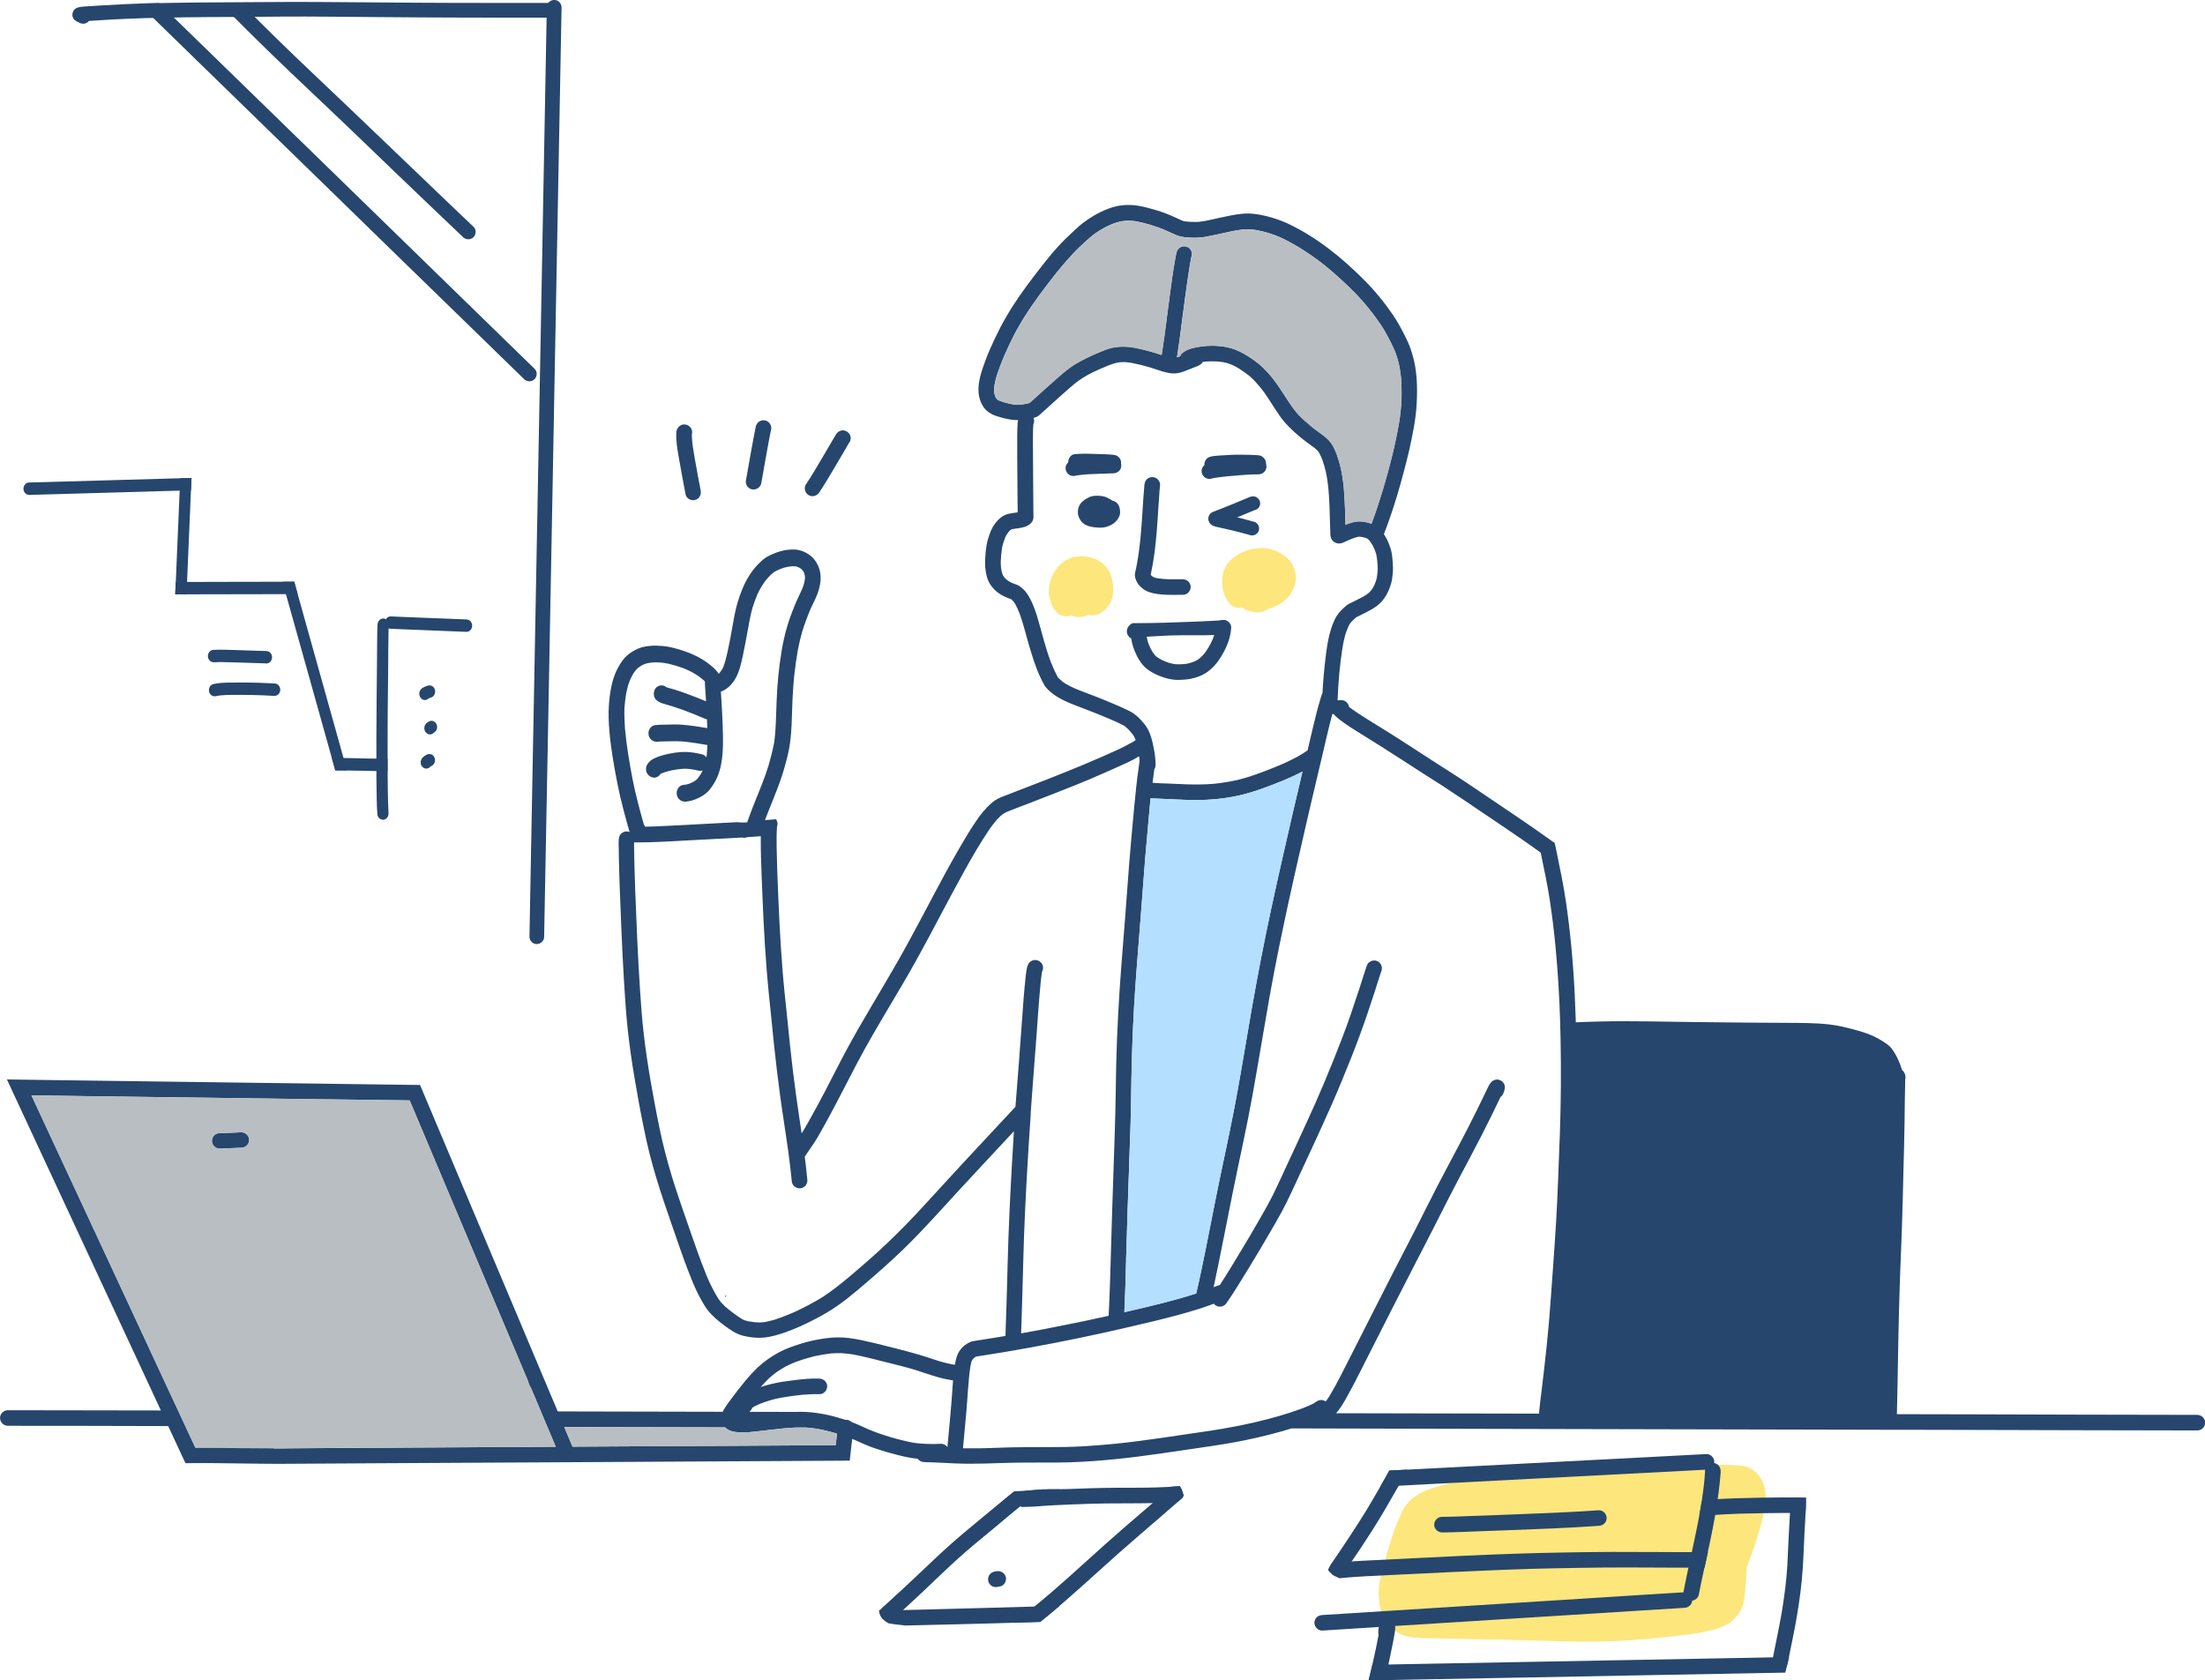 <svg width="164" height="125" viewBox="0 0 164 125" fill="none" xmlns="http://www.w3.org/2000/svg">
<g clip-path="url(#clip0_667_2132)">
<path d="M113.473 122.01C111.106 121.944 108.74 121.918 106.373 121.862C106.117 121.857 105.863 121.849 105.606 121.841C105.212 121.829 104.832 121.78 104.45 121.67C104.112 121.576 103.809 121.356 103.542 121.128C103.271 120.896 103.078 120.571 102.904 120.257C102.609 119.728 102.545 119.076 102.542 118.476C102.542 117.842 102.714 117.203 102.866 116.598C103.001 116.053 103.166 115.517 103.327 114.98C103.581 114.149 103.863 113.319 104.235 112.54C104.373 112.248 104.535 111.98 104.755 111.745C105.181 111.29 105.732 110.981 106.304 110.776C106.95 110.546 107.611 110.378 108.281 110.237C110.76 109.708 113.293 109.486 115.813 109.335C118.252 109.192 120.693 109.113 123.131 109.044C124.298 109.01 125.462 108.982 126.628 108.97C127.533 108.959 128.443 108.936 129.346 109.01C129.415 109.016 129.482 109.021 129.548 109.028C129.833 109.056 130.066 109.154 130.313 109.304C130.725 109.557 131.002 109.956 131.177 110.416C131.451 111.142 131.3 111.993 131.141 112.729C130.895 113.863 130.518 114.947 130.12 116.03C130.054 116.212 129.984 116.396 129.918 116.58C129.915 116.7 129.913 116.817 129.905 116.937C129.882 117.464 129.836 117.988 129.777 118.512C129.759 118.678 129.736 118.846 129.713 119.01C129.69 119.166 129.659 119.314 129.61 119.465C129.482 119.848 129.233 120.157 128.969 120.444C128.759 120.674 128.464 120.837 128.19 120.962C127.923 121.085 127.641 121.182 127.356 121.251C127.036 121.328 126.718 121.392 126.395 121.45C125.79 121.563 125.177 121.632 124.567 121.701C123.339 121.839 122.108 121.956 120.877 122.038C119.972 122.097 119.067 122.117 118.162 122.117C116.598 122.117 115.034 122.053 113.467 122.01H113.473Z" fill="#FDE67C"/>
<path d="M53.904 96.417C53.95 96.402 53.994 96.384 54.04 96.366C54.035 96.382 54.03 96.392 54.02 96.402C53.999 96.43 53.979 96.456 53.956 96.479C53.94 96.458 53.922 96.438 53.904 96.417Z" fill="#26466D"/>
<path d="M16.281 85.436C16.002 85.418 15.768 85.168 15.761 84.882C15.75 84.596 15.968 84.332 16.243 84.297C16.243 84.297 16.266 84.297 16.268 84.294C16.302 84.289 16.337 84.284 16.371 84.284C16.391 84.284 16.412 84.284 16.432 84.286C16.984 84.271 17.476 84.251 17.94 84.225H17.968C18.266 84.225 18.524 84.481 18.535 84.782C18.545 85.091 18.294 85.36 17.976 85.375C17.73 85.388 17.486 85.398 17.24 85.406C17.084 85.411 16.927 85.416 16.771 85.424C16.722 85.424 16.676 85.429 16.627 85.431C16.55 85.436 16.473 85.442 16.396 85.442C16.361 85.442 16.322 85.442 16.286 85.436H16.281Z" fill="#26466D"/>
<path d="M75.887 112.039C75.682 111.934 75.57 111.811 75.6 111.581C75.634 111.318 75.775 111.019 76.034 110.952C76.213 110.904 76.441 110.881 76.628 110.86C76.967 110.827 77.29 110.807 77.628 110.784C78.223 110.743 78.836 110.789 79.431 110.763C80.623 110.715 81.815 110.676 83.007 110.669C84.007 110.661 85.005 110.676 86 110.643C86.587 110.625 87.176 110.595 87.764 110.551C87.789 110.628 87.828 110.699 87.874 110.768C87.907 110.853 87.938 110.937 87.966 111.024C87.989 111.103 88.012 111.182 88.03 111.262C88.002 111.305 87.976 111.351 87.951 111.4C87.946 111.41 87.941 111.418 87.935 111.425C87.82 111.525 87.707 111.622 87.594 111.722C86.969 111.765 86.341 111.793 85.715 111.809C84.561 111.837 83.41 111.816 82.256 111.834C81.39 111.847 80.526 111.878 79.662 111.911C78.785 111.944 77.91 111.987 77.036 112.062C76.869 112.077 76.508 112.087 76.339 112.09C76.154 112.092 75.944 112.128 75.885 112.039H75.887Z" fill="#26466D"/>
<path d="M75.723 120.487C76.575 119.799 77.426 119.112 78.257 118.399C79.151 117.627 80.026 116.833 80.903 116.043C81.81 115.223 82.718 114.402 83.646 113.602C84.61 112.775 85.571 111.949 86.528 111.113C86.73 110.937 86.93 110.761 87.135 110.587C87.348 110.577 87.556 110.567 87.766 110.551C87.792 110.628 87.83 110.699 87.879 110.768C87.912 110.853 87.943 110.937 87.971 111.024C87.994 111.103 88.017 111.182 88.033 111.262C88.005 111.305 87.979 111.351 87.956 111.4C87.951 111.41 87.946 111.418 87.941 111.425C87.797 111.548 87.656 111.671 87.515 111.793C87.038 112.207 86.566 112.621 86.089 113.033C85.148 113.85 84.195 114.655 83.264 115.481C81.495 117.05 79.772 118.67 77.946 120.175C77.754 120.334 77.564 120.487 77.369 120.643C76.769 120.658 76.167 120.679 75.567 120.696C75.6 120.617 75.654 120.543 75.726 120.487H75.723Z" fill="#26466D"/>
<path d="M65.883 120.607C65.883 120.607 65.883 120.607 65.88 120.607C65.824 120.566 65.77 120.523 65.716 120.477C65.691 120.451 65.665 120.426 65.639 120.4C65.606 120.359 65.575 120.316 65.545 120.275C65.524 120.237 65.501 120.201 65.481 120.163C65.465 120.122 65.45 120.083 65.434 120.042C65.414 119.966 65.393 119.892 65.378 119.815C66.585 118.724 67.78 117.615 68.962 116.49C69.411 116.061 69.86 115.634 70.319 115.218C70.775 114.801 71.244 114.4 71.713 114.001C72.634 113.227 73.565 112.471 74.49 111.699C74.798 111.441 75.106 111.183 75.421 110.935C75.559 110.93 75.695 110.922 75.834 110.914C76.211 110.891 76.588 110.866 76.964 110.84C77.154 110.828 77.344 110.812 77.534 110.797C77.582 110.792 77.636 110.789 77.687 110.787C77.323 111.001 76.972 111.236 76.623 111.477C75.68 112.174 74.798 112.956 73.89 113.705C72.96 114.477 72.019 115.236 71.126 116.051C70.231 116.869 69.367 117.714 68.485 118.542C67.696 119.284 66.896 120.014 66.091 120.743C66.022 120.702 65.955 120.658 65.888 120.615L65.883 120.607Z" fill="#26466D"/>
<path d="M67.247 120.901C66.891 120.857 66.532 120.837 66.178 120.765C66.152 120.758 66.127 120.75 66.101 120.745C66.029 120.704 65.957 120.658 65.888 120.612C65.888 120.612 65.886 120.61 65.883 120.61C65.827 120.569 65.77 120.525 65.716 120.479C65.691 120.454 65.665 120.428 65.639 120.403C65.606 120.362 65.575 120.318 65.545 120.277C65.522 120.239 65.501 120.203 65.481 120.165C65.465 120.124 65.45 120.086 65.434 120.045C65.414 119.968 65.393 119.894 65.378 119.815C65.642 119.805 65.906 119.794 66.17 119.789C67.411 119.753 68.66 119.725 69.903 119.697C72.265 119.644 74.618 119.564 76.98 119.503C77.587 119.488 78.195 119.472 78.803 119.457C78.521 119.7 78.231 119.943 77.941 120.18C77.749 120.339 77.559 120.492 77.364 120.65C76.403 120.676 75.444 120.707 74.48 120.737C72.088 120.809 69.701 120.855 67.311 120.916C67.288 120.914 67.265 120.911 67.242 120.906L67.247 120.901Z" fill="#26466D"/>
<path d="M73.939 118.044C73.772 118.011 73.603 117.878 73.539 117.72C73.439 117.474 73.49 117.214 73.693 117.035C73.818 116.922 73.987 116.892 74.152 116.874C74.464 116.838 74.764 117.03 74.818 117.352C74.867 117.653 74.654 117.978 74.339 118.016C74.305 118.019 74.272 118.024 74.239 118.029C74.182 118.047 74.121 118.057 74.059 118.057C74.018 118.057 73.98 118.052 73.939 118.044Z" fill="#26466D"/>
<path d="M103.332 109.391C103.722 109.371 104.112 109.351 104.499 109.33C105.776 109.261 107.052 109.195 108.329 109.131C110.842 109 113.357 108.87 115.872 108.737C118.331 108.609 120.79 108.482 123.249 108.354C124.467 108.29 125.685 108.229 126.905 108.162C127.22 108.147 127.492 108.415 127.502 108.724C127.513 109.044 127.256 109.302 126.941 109.32C125.056 109.42 123.172 109.517 121.29 109.616C118.78 109.747 116.27 109.874 113.76 110.007C111.252 110.14 108.742 110.268 106.232 110.401C105.365 110.447 104.494 110.49 103.627 110.536C103.304 110.552 102.978 110.572 102.655 110.59C102.883 110.194 103.117 109.8 103.332 109.394V109.391Z" fill="#26466D"/>
<path d="M125.656 119.056C125.341 118.982 125.161 118.673 125.22 118.364C125.615 116.299 126.133 114.26 126.484 112.187C126.482 112.213 126.476 112.236 126.471 112.261C126.62 111.346 126.764 110.421 126.812 109.496C126.812 109.484 126.812 109.471 126.812 109.458C126.812 109.32 126.835 109.185 126.917 109.07C127.053 108.88 127.292 108.786 127.523 108.837C127.784 108.896 127.956 109.121 127.974 109.381C127.981 109.504 127.969 109.629 127.958 109.749C127.948 109.885 127.935 110.02 127.923 110.156C127.894 110.439 127.864 110.72 127.828 111.004C127.751 111.599 127.661 112.192 127.556 112.783C127.353 113.943 127.099 115.09 126.851 116.24C126.676 117.032 126.502 117.827 126.348 118.624C126.297 118.89 126.038 119.072 125.776 119.072C125.735 119.072 125.694 119.066 125.653 119.059L125.656 119.056Z" fill="#26466D"/>
<path d="M97.761 120.732C97.75 120.41 98.007 120.155 98.322 120.137C100.189 120.019 102.055 119.902 103.919 119.784C106.37 119.631 108.819 119.478 111.27 119.322C113.734 119.166 116.198 119.013 118.662 118.857C120.862 118.719 123.062 118.573 125.264 118.443C125.579 118.425 125.851 118.696 125.861 119.002C125.872 119.324 125.615 119.58 125.3 119.598C122.954 119.738 120.61 119.892 118.267 120.04C115.806 120.193 113.344 120.349 110.883 120.502C108.47 120.653 106.057 120.807 103.645 120.957C101.883 121.067 100.122 121.18 98.361 121.29C98.35 121.29 98.34 121.29 98.327 121.29C98.025 121.29 97.771 121.024 97.761 120.727V120.732Z" fill="#26466D"/>
<path d="M99.466 117.321H99.463C99.471 117.323 99.478 117.326 99.489 117.331C99.44 117.313 99.389 117.293 99.343 117.27C99.296 117.244 99.248 117.221 99.199 117.198C99.183 117.188 99.166 117.18 99.15 117.17C99.125 117.152 99.104 117.134 99.078 117.114C99.078 117.114 99.076 117.111 99.073 117.109C98.991 117.029 98.909 116.95 98.832 116.866C98.83 116.861 98.827 116.856 98.822 116.851C98.809 116.825 98.794 116.802 98.781 116.776C98.781 116.774 98.778 116.771 98.776 116.769C98.804 116.707 98.832 116.646 98.863 116.585C98.894 116.531 98.922 116.48 98.953 116.426C98.971 116.393 98.989 116.357 99.007 116.324C99.15 116.293 99.294 116.276 99.44 116.255C100.042 116.171 100.655 116.138 101.263 116.102C102.54 116.033 103.817 115.977 105.088 115.913C107.57 115.787 110.047 115.662 112.529 115.58C113.78 115.537 115.034 115.504 116.288 115.483C117.508 115.465 118.726 115.442 119.946 115.44C120.967 115.44 121.987 115.442 123.008 115.448C124.302 115.455 125.597 115.46 126.892 115.455C126.938 115.455 126.984 115.455 127.031 115.453C126.974 115.716 126.918 115.979 126.859 116.245C126.833 116.368 126.805 116.49 126.777 116.613C125.472 116.618 124.169 116.61 122.864 116.603C121.664 116.598 120.467 116.592 119.267 116.603C118.044 116.613 116.818 116.636 115.595 116.659C113.085 116.702 110.573 116.82 108.065 116.935C106.845 116.994 105.622 117.05 104.399 117.111C103.735 117.144 103.07 117.178 102.409 117.211C101.814 117.239 101.222 117.262 100.63 117.311C100.401 117.326 100.171 117.346 99.937 117.369C99.832 117.382 99.73 117.395 99.627 117.405C99.581 117.374 99.527 117.349 99.473 117.331L99.466 117.321Z" fill="#26466D"/>
<path d="M99.202 117.063C98.943 116.881 98.881 116.516 99.061 116.258C99.948 114.96 100.822 113.656 101.643 112.317C101.989 111.747 102.319 111.17 102.653 110.592C102.881 110.194 103.117 109.798 103.335 109.389C103.724 109.368 104.114 109.348 104.501 109.327C104.553 109.325 104.601 109.322 104.653 109.32C104.563 109.522 104.468 109.724 104.363 109.918C104.227 110.181 104.073 110.442 103.924 110.702C103.624 111.226 103.324 111.75 103.019 112.271C102.417 113.304 101.768 114.308 101.107 115.305C100.745 115.846 100.378 116.386 100.012 116.922C99.902 117.083 99.717 117.168 99.535 117.168C99.42 117.168 99.302 117.134 99.204 117.065L99.202 117.063Z" fill="#26466D"/>
<path d="M107.311 113.991H107.268C106.952 113.991 106.681 113.753 106.67 113.431V113.416C106.67 113.114 106.922 112.833 107.232 112.833C107.845 112.833 108.457 112.805 109.07 112.782C109.686 112.759 110.301 112.739 110.914 112.716C112.137 112.672 113.36 112.621 114.583 112.57C116.021 112.509 117.462 112.447 118.898 112.343C119.213 112.32 119.488 112.598 119.495 112.902C119.506 113.227 119.249 113.477 118.934 113.498C116.624 113.666 114.308 113.743 111.998 113.832C111.211 113.863 110.427 113.889 109.642 113.919C108.868 113.947 108.093 113.988 107.319 113.991H107.314H107.311Z" fill="#26466D"/>
<path d="M126.392 112.716C126.425 112.54 126.456 112.361 126.487 112.185C126.515 112.021 126.541 111.855 126.566 111.691C126.787 111.597 127.061 111.576 127.287 111.553C127.92 111.492 128.561 111.469 129.197 111.449C130.392 111.41 131.584 111.39 132.781 111.387C133.294 111.387 133.804 111.392 134.317 111.405C134.325 111.622 134.322 111.842 134.312 112.059C134.307 112.225 134.299 112.394 134.289 112.563C133.235 112.532 132.184 112.542 131.133 112.558C129.923 112.578 128.702 112.604 127.495 112.693C127.364 112.703 127.233 112.719 127.102 112.739C127.051 112.775 126.995 112.805 126.931 112.823C126.874 112.839 126.823 112.849 126.766 112.849C126.628 112.849 126.497 112.798 126.392 112.713V112.716Z" fill="#26466D"/>
<path d="M132.256 124.202C131.941 124.131 131.758 123.819 131.82 123.512C132.058 122.296 132.323 121.085 132.533 119.866C132.722 118.706 132.876 117.538 132.94 116.365C132.976 115.718 133.002 115.069 133.03 114.42C133.061 113.809 133.099 113.201 133.13 112.59C133.143 112.401 133.146 112.212 133.153 112.021C133.156 111.811 133.158 111.602 133.153 111.395C133.54 111.395 133.928 111.4 134.317 111.41C134.322 111.627 134.322 111.847 134.312 112.064C134.289 112.695 134.253 113.329 134.215 113.96C134.151 115.166 134.128 116.373 134.007 117.576C133.897 118.711 133.72 119.84 133.515 120.962C133.356 121.828 133.166 122.69 132.994 123.551C132.966 123.663 132.938 123.778 132.91 123.891C132.817 124.09 132.599 124.218 132.379 124.218C132.338 124.218 132.294 124.213 132.253 124.202H132.256Z" fill="#26466D"/>
<path d="M102.171 123.385C102.304 122.792 102.427 122.197 102.535 121.604C102.519 121.55 102.509 121.496 102.509 121.44C102.509 121.162 102.563 120.85 102.742 120.63C102.904 120.436 103.224 120.382 103.442 120.507C103.624 120.612 103.727 120.76 103.763 120.973C103.791 121.134 103.758 121.302 103.735 121.463C103.701 121.683 103.66 121.9 103.617 122.117C103.537 122.529 103.455 122.94 103.365 123.349C103.25 123.893 103.127 124.438 102.991 124.977C102.589 124.982 102.191 124.99 101.789 125C101.927 124.463 102.053 123.924 102.171 123.382V123.385Z" fill="#26466D"/>
<path d="M102.068 123.837C103.565 123.807 105.06 123.779 106.56 123.753C109.08 123.707 111.598 123.659 114.118 123.613C116.598 123.567 119.077 123.521 121.556 123.475C124.067 123.426 126.574 123.38 129.082 123.334C130.41 123.308 131.74 123.283 133.069 123.257C132.971 123.643 132.881 124.032 132.784 124.42C131.356 124.448 129.93 124.474 128.502 124.499C126.018 124.545 123.533 124.594 121.051 124.637C118.503 124.686 115.957 124.734 113.413 124.783C110.88 124.829 108.352 124.875 105.819 124.923C104.475 124.949 103.135 124.975 101.791 125C101.891 124.614 101.983 124.226 102.073 123.837H102.068Z" fill="#26466D"/>
<path d="M81.505 39.058C81.31 39.058 81.121 38.996 80.959 38.856C80.921 38.823 80.89 38.789 80.862 38.751C80.669 38.777 80.464 38.71 80.336 38.554C79.982 38.123 80.362 37.578 80.774 37.366C80.918 37.294 81.1 37.279 81.256 37.274C81.287 37.274 81.318 37.272 81.349 37.272C81.646 37.154 81.995 37.157 82.272 37.305C82.567 37.463 82.8 37.752 82.8 38.097C82.8 38.317 82.705 38.547 82.533 38.687C82.405 38.792 82.269 38.853 82.12 38.879C82.064 38.912 82.002 38.943 81.944 38.968C81.802 39.027 81.654 39.06 81.51 39.06H81.508L81.505 39.058Z" fill="#26466D"/>
<path d="M85.684 44.107C85.448 44.051 85.207 43.954 85.015 43.803C84.892 43.709 84.777 43.606 84.682 43.481C84.564 43.328 84.487 43.151 84.433 42.968C84.361 42.735 84.454 42.485 84.502 42.255C84.549 42.032 84.59 41.807 84.628 41.58C84.623 41.605 84.62 41.629 84.615 41.654C84.774 40.693 84.859 39.722 84.928 38.754C84.964 38.23 84.995 37.703 85.031 37.179C85.049 36.921 85.069 36.663 85.09 36.405C85.1 36.29 85.107 36.175 85.118 36.06C85.136 35.84 85.251 35.636 85.461 35.541C85.674 35.447 85.92 35.485 86.094 35.641C86.153 35.695 86.197 35.759 86.23 35.828C86.289 35.945 86.297 36.075 86.269 36.196C86.241 36.444 86.23 36.697 86.213 36.944C86.187 37.259 86.169 37.57 86.148 37.885C86.11 38.45 86.079 39.014 86.03 39.577C85.941 40.637 85.818 41.692 85.589 42.733C85.589 42.738 85.587 42.74 85.587 42.745C85.589 42.75 85.592 42.755 85.595 42.761C85.6 42.766 85.605 42.773 85.607 42.781C85.61 42.784 85.615 42.789 85.618 42.794C85.643 42.817 85.669 42.84 85.695 42.863C85.713 42.878 85.731 42.891 85.751 42.904C85.777 42.916 85.802 42.932 85.828 42.945C85.848 42.952 85.869 42.96 85.889 42.968C85.964 42.988 86.038 43.003 86.112 43.019C86.369 43.057 86.628 43.075 86.887 43.088C87.246 43.098 87.602 43.088 87.961 43.088C88.276 43.088 88.548 43.325 88.558 43.647C88.569 43.956 88.312 44.243 87.997 44.243C87.733 44.243 87.469 44.25 87.202 44.25C86.695 44.25 86.184 44.23 85.689 44.112L85.684 44.107Z" fill="#26466D"/>
<path d="M91.477 34.995C91.187 35.007 90.897 35.025 90.61 35.053C90.495 35.063 90.379 35.076 90.266 35.099C90.271 35.099 90.274 35.099 90.279 35.097C89.989 35.153 89.692 34.989 89.605 34.701C89.513 34.404 89.687 34.064 89.992 33.98C90.218 33.916 90.466 33.906 90.7 33.885C90.971 33.865 91.246 33.847 91.52 33.837C92.04 33.811 92.561 33.822 93.079 33.837C93.222 33.842 93.364 33.85 93.507 33.857C93.617 33.865 93.73 33.878 93.83 33.931C94.066 34.062 94.21 34.322 94.145 34.593C94.092 34.826 93.91 34.982 93.687 35.048C93.582 35.079 93.471 35.094 93.364 35.109C93.107 35.143 92.851 35.153 92.594 35.171C92.379 35.186 92.164 35.199 91.951 35.212C91.941 35.212 91.93 35.212 91.92 35.212C91.746 35.212 91.587 35.125 91.482 34.992L91.477 34.995Z" fill="#26466D"/>
<path d="M81.498 38.035C81.482 38.045 81.464 38.053 81.449 38.061C81.508 38.071 81.569 38.076 81.628 38.084C81.7 38.089 81.772 38.097 81.841 38.097L81.91 38.092C81.892 38.081 81.872 38.071 81.854 38.061C81.851 38.061 81.849 38.061 81.846 38.061C81.79 38.048 81.736 38.038 81.68 38.03H81.626C81.582 38.03 81.539 38.035 81.495 38.038L81.498 38.035ZM81.305 39.208C81.041 39.172 80.754 39.093 80.549 38.912C80.311 38.7 80.177 38.406 80.172 38.089C80.169 37.925 80.205 37.754 80.277 37.608C80.364 37.427 80.513 37.284 80.677 37.174C80.782 37.105 80.89 37.041 81.003 36.99C81.162 36.913 81.323 36.885 81.495 36.878C81.808 36.862 82.151 36.901 82.428 37.059C82.538 37.12 82.656 37.179 82.762 37.253C82.879 37.274 82.992 37.33 83.079 37.419C83.262 37.608 83.31 37.874 83.31 38.125C83.31 38.329 83.21 38.518 83.09 38.677C82.887 38.945 82.585 39.108 82.264 39.198C82.123 39.236 81.977 39.252 81.831 39.252C81.654 39.252 81.472 39.231 81.3 39.208H81.305Z" fill="#26466D"/>
<path d="M89.93 35.623C89.607 35.611 89.371 35.34 89.371 35.025C89.381 34.785 89.538 34.578 89.766 34.491C89.953 34.42 90.174 34.404 90.368 34.376C90.886 34.297 91.412 34.248 91.935 34.21C92.502 34.167 93.066 34.131 93.635 34.131C93.95 34.131 94.204 34.425 94.194 34.729C94.181 35.053 93.909 35.286 93.594 35.286C93.476 35.286 93.358 35.286 93.237 35.288C92.915 35.299 92.591 35.322 92.271 35.345C91.648 35.391 91.02 35.447 90.402 35.541C90.402 35.541 90.404 35.541 90.407 35.541C90.33 35.554 90.251 35.565 90.171 35.582C90.102 35.611 90.028 35.628 89.951 35.628H89.933L89.93 35.623Z" fill="#26466D"/>
<path d="M82.577 34.981C82.387 34.971 82.197 34.964 82.008 34.956C81.962 34.956 81.918 34.946 81.877 34.933C81.303 34.913 80.726 34.892 80.151 34.925C80.126 34.93 80.097 34.93 80.072 34.93H80.051C79.764 34.93 79.508 34.736 79.459 34.445C79.41 34.148 79.623 33.811 79.939 33.78C79.964 33.78 79.987 33.775 80.013 33.775H80.018C80.564 33.727 81.118 33.757 81.664 33.773C82.061 33.783 82.464 33.793 82.859 33.839C83.118 33.87 83.333 34.064 83.374 34.322C83.423 34.614 83.241 34.874 82.972 34.969C82.913 34.989 82.849 34.997 82.784 34.997C82.713 34.997 82.641 34.989 82.574 34.984L82.577 34.981Z" fill="#26466D"/>
<path d="M79.813 35.408C79.487 35.395 79.254 35.124 79.254 34.81C79.254 34.578 79.423 34.363 79.638 34.284C79.813 34.222 80.01 34.207 80.192 34.184C80.628 34.128 81.072 34.115 81.51 34.097C81.954 34.079 82.395 34.061 82.838 34.054C83.154 34.049 83.407 34.35 83.397 34.652C83.384 34.979 83.113 35.204 82.797 35.209C82.736 35.209 82.677 35.211 82.618 35.214C82.346 35.222 82.074 35.229 81.802 35.242C81.251 35.263 80.692 35.275 80.144 35.357C80.1 35.365 80.054 35.37 80.01 35.38C79.954 35.398 79.892 35.408 79.831 35.408H79.813Z" fill="#26466D"/>
<path d="M5.964 1.718C5.928 1.7 5.892 1.682 5.856 1.666C5.738 1.615 5.633 1.562 5.535 1.472C5.338 1.288 5.341 0.951 5.505 0.749C5.669 0.55 5.902 0.522 6.143 0.496C6.294 0.483 6.443 0.473 6.594 0.463C6.869 0.445 7.143 0.427 7.417 0.412C8.028 0.373 8.635 0.34 9.245 0.312C10.427 0.256 11.612 0.235 12.796 0.212C15.137 0.171 17.476 0.174 19.817 0.154C22.18 0.133 24.544 0.151 26.909 0.171C29.236 0.192 31.562 0.21 33.888 0.215C36.026 0.22 38.164 0.22 40.303 0.22H40.813C41.113 0.22 41.354 0.499 41.341 0.787C41.331 1.091 41.072 1.314 40.772 1.314C38.815 1.314 36.859 1.309 34.903 1.309C32.588 1.309 30.272 1.286 27.96 1.27C25.611 1.255 23.265 1.217 20.916 1.235C19.742 1.245 18.568 1.258 17.394 1.263C16.189 1.265 14.981 1.268 13.776 1.288C12.755 1.304 11.732 1.321 10.712 1.35C10.735 1.35 10.761 1.35 10.784 1.347C9.989 1.373 9.197 1.406 8.404 1.447C8.015 1.467 7.628 1.493 7.24 1.518C7.035 1.531 6.828 1.541 6.62 1.556C6.515 1.687 6.351 1.766 6.184 1.766C6.11 1.766 6.035 1.751 5.966 1.72L5.964 1.718Z" fill="#26466D"/>
<path d="M39.908 70.227C39.605 70.216 39.372 69.958 39.38 69.659C39.421 67.408 39.464 65.154 39.505 62.903C39.559 60.033 39.613 57.16 39.667 54.288C39.723 51.365 39.777 48.439 39.831 45.515C39.885 42.579 39.941 39.643 39.995 36.707C40.051 33.712 40.108 30.714 40.164 27.719C40.221 24.737 40.274 21.755 40.331 18.773C40.387 15.737 40.446 12.701 40.5 9.662C40.554 6.629 40.615 3.598 40.669 0.567C40.669 0.552 40.669 0.539 40.669 0.524C40.674 0.228 40.944 -0.015 41.238 -0.002C41.541 0.008 41.774 0.266 41.767 0.565C41.713 3.55 41.654 6.532 41.6 9.517C41.544 12.499 41.487 15.484 41.431 18.468C41.374 21.435 41.321 24.402 41.264 27.369C41.208 30.405 41.151 33.441 41.095 36.477C41.041 39.392 40.987 42.311 40.931 45.227C40.874 48.153 40.821 51.078 40.767 54.005C40.713 56.905 40.656 59.805 40.603 62.706C40.559 65.003 40.515 67.3 40.472 69.598C40.472 69.631 40.472 69.664 40.472 69.698C40.467 69.989 40.21 70.224 39.923 70.224H39.903L39.908 70.227Z" fill="#26466D"/>
<path d="M34.434 17.633C32.731 16.015 31.031 14.392 29.339 12.767C27.624 11.121 25.919 9.465 24.191 7.835C22.45 6.192 20.711 4.546 19.006 2.865C18.719 2.581 18.434 2.3 18.15 2.016C17.901 1.771 17.66 1.515 17.406 1.273C17.401 1.27 17.394 1.262 17.386 1.257C17.309 1.201 17.24 1.104 17.209 1.009C17.14 0.802 17.183 0.575 17.345 0.424C17.529 0.248 17.794 0.233 18.012 0.353C18.088 0.396 18.152 0.468 18.217 0.532C18.268 0.585 18.322 0.639 18.373 0.69C18.468 0.785 18.565 0.882 18.66 0.979C18.896 1.211 19.129 1.444 19.365 1.676C19.768 2.075 20.173 2.474 20.578 2.87C21.457 3.731 22.345 4.585 23.239 5.43C24.98 7.079 26.713 8.729 28.442 10.39C30.134 12.013 31.823 13.636 33.521 15.254C34.087 15.795 34.657 16.337 35.226 16.876C35.441 17.081 35.418 17.451 35.208 17.651C35.1 17.753 34.969 17.799 34.836 17.799C34.69 17.799 34.544 17.74 34.428 17.633H34.434Z" fill="#26466D"/>
<path d="M38.972 28.194C37.641 26.899 36.308 25.601 34.975 24.302C33.3 22.672 31.626 21.044 29.952 19.414C28.237 17.742 26.521 16.074 24.811 14.402C23.101 12.736 21.391 11.073 19.681 9.407C17.95 7.723 16.22 6.036 14.491 4.352C13.094 2.99 11.697 1.628 10.299 0.268C10.809 0.25 11.315 0.238 11.827 0.23C13.281 1.641 14.727 3.056 16.181 4.467C17.909 6.148 19.637 7.832 21.365 9.514C23.042 11.149 24.721 12.782 26.401 14.418C28.116 16.092 29.831 17.76 31.549 19.434C33.247 21.085 34.941 22.741 36.641 24.394C37.682 25.409 38.723 26.423 39.767 27.44C39.98 27.647 39.959 28.015 39.749 28.215C39.644 28.314 39.51 28.363 39.374 28.363C39.228 28.363 39.082 28.307 38.969 28.197L38.972 28.194Z" fill="#26466D"/>
<path d="M2.18 36.814C1.962 36.814 1.772 36.65 1.746 36.403C1.723 36.162 1.89 35.909 2.118 35.894C2.292 35.881 2.472 35.884 2.649 35.879C2.854 35.873 3.059 35.868 3.264 35.863C3.762 35.848 4.256 35.833 4.754 35.82C5.659 35.794 6.561 35.771 7.469 35.743C9.241 35.695 11.01 35.641 12.781 35.592C13.269 35.58 13.758 35.569 14.245 35.557C14.233 35.863 14.217 36.167 14.204 36.474C14.076 36.479 13.951 36.482 13.822 36.484C12.953 36.51 12.082 36.535 11.21 36.558C9.387 36.609 7.564 36.663 5.741 36.714C4.556 36.75 3.372 36.778 2.187 36.814H2.177H2.18Z" fill="#26466D"/>
<path d="M13.066 43.491C13.156 41.465 13.24 39.436 13.325 37.407C13.353 36.796 13.376 36.185 13.402 35.577C13.681 35.572 13.963 35.564 14.243 35.557C14.227 35.894 14.215 36.231 14.199 36.566C14.112 38.593 14.027 40.616 13.94 42.643C13.92 43.164 13.894 43.688 13.874 44.209C13.594 44.209 13.312 44.209 13.033 44.212C13.043 43.972 13.053 43.729 13.063 43.491H13.066Z" fill="#26466D"/>
<path d="M13.066 43.491C13.069 43.425 13.071 43.358 13.074 43.292C14.176 43.289 15.279 43.284 16.376 43.282C18.135 43.279 19.894 43.277 21.653 43.272H21.886C21.973 43.581 22.058 43.887 22.142 44.194C21.286 44.194 20.427 44.197 19.571 44.199C17.784 44.202 15.997 44.204 14.207 44.209C13.815 44.209 13.422 44.209 13.033 44.212C13.043 43.972 13.053 43.729 13.063 43.491H13.066Z" fill="#26466D"/>
<path d="M25.462 57.306C25.288 57.301 25.114 57.304 24.937 57.309C24.934 57.291 24.929 57.276 24.924 57.26C24.924 57.252 24.922 57.245 24.919 57.24C24.493 55.717 24.065 54.196 23.64 52.671C23.093 50.721 22.547 48.771 22.001 46.821C21.67 45.635 21.34 44.452 21.006 43.269C21.222 43.269 21.437 43.269 21.65 43.269H21.883C22.093 44.018 22.304 44.769 22.511 45.518C23.055 47.46 23.599 49.402 24.14 51.342C24.665 53.225 25.193 55.108 25.721 56.994C25.729 57.02 25.734 57.035 25.739 57.058C25.762 57.138 25.785 57.217 25.806 57.296C25.806 57.301 25.809 57.309 25.811 57.316C25.693 57.314 25.575 57.309 25.457 57.306H25.462Z" fill="#26466D"/>
<path d="M26.719 57.332C26.298 57.324 25.881 57.314 25.462 57.303C25.288 57.301 25.114 57.301 24.937 57.306C24.934 57.288 24.929 57.273 24.924 57.258C24.924 57.25 24.922 57.242 24.919 57.237C24.842 56.956 24.763 56.675 24.683 56.394C24.709 56.394 24.734 56.394 24.763 56.391C25.178 56.376 25.593 56.383 26.006 56.391C26.947 56.417 27.886 56.437 28.826 56.44C28.826 56.749 28.826 57.056 28.826 57.362C28.124 57.36 27.419 57.347 26.716 57.327L26.719 57.332Z" fill="#26466D"/>
<path d="M28.073 60.585C28.034 60.202 28.029 59.813 28.019 59.427C28.009 58.959 28.003 58.489 27.998 58.022C27.991 57.03 27.991 56.041 27.993 55.05C27.996 53.074 28.024 51.099 28.039 49.124C28.042 48.669 28.044 48.216 28.05 47.761C28.05 47.508 28.055 47.255 28.06 47.005C28.06 46.895 28.062 46.785 28.068 46.675C28.073 46.517 28.065 46.338 28.157 46.203C28.262 46.054 28.424 45.975 28.593 46.019C28.762 46.062 28.878 46.21 28.914 46.394C28.921 46.43 28.924 46.468 28.932 46.504C28.95 46.596 28.937 46.688 28.901 46.77C28.878 47.772 28.878 48.776 28.87 49.778C28.86 50.762 28.85 51.748 28.839 52.734C28.829 53.718 28.829 54.702 28.829 55.686C28.829 56.67 28.829 57.633 28.842 58.607C28.847 58.957 28.852 59.307 28.862 59.655C28.87 59.91 28.878 60.166 28.896 60.424C28.896 60.429 28.896 60.437 28.896 60.442C28.921 60.692 28.785 60.93 28.55 60.973C28.529 60.976 28.509 60.978 28.488 60.978C28.291 60.978 28.091 60.817 28.07 60.592L28.073 60.585Z" fill="#26466D"/>
<path d="M34.693 47C33.383 46.949 32.07 46.895 30.76 46.842C30.191 46.819 29.621 46.801 29.049 46.773C28.821 46.762 28.634 46.56 28.637 46.305C28.642 46.057 28.834 45.84 29.062 45.853C30.611 45.924 32.16 45.975 33.711 46.037C34.041 46.049 34.375 46.062 34.706 46.078C34.934 46.085 35.121 46.292 35.118 46.548C35.116 46.79 34.929 47 34.706 47H34.693Z" fill="#26466D"/>
<path d="M31.216 51.779C31.167 51.648 31.175 51.505 31.234 51.378C31.296 51.247 31.408 51.173 31.524 51.117C31.621 51.071 31.724 51.03 31.826 50.999C32.047 50.933 32.28 51.061 32.349 51.306C32.413 51.541 32.29 51.815 32.07 51.881C32.016 51.896 31.965 51.917 31.913 51.937C31.903 51.942 31.895 51.947 31.885 51.95C31.842 51.996 31.788 52.032 31.726 52.052C31.688 52.065 31.647 52.073 31.608 52.073C31.439 52.073 31.28 51.958 31.216 51.779Z" fill="#26466D"/>
<path d="M32.303 53.879L32.298 53.867C32.285 53.854 32.272 53.838 32.262 53.826C32.249 53.813 32.234 53.8 32.221 53.79C32.206 53.782 32.19 53.772 32.177 53.762C32.167 53.759 32.157 53.754 32.147 53.749C32.208 53.78 32.262 53.826 32.306 53.882L32.303 53.879ZM31.888 54.618C31.703 54.559 31.564 54.395 31.559 54.176C31.554 54.035 31.613 53.887 31.713 53.797C31.759 53.757 31.805 53.726 31.857 53.695C31.877 53.682 31.898 53.67 31.918 53.66C32.123 53.552 32.38 53.66 32.475 53.887C32.57 54.117 32.475 54.388 32.272 54.498C32.195 54.58 32.093 54.633 31.985 54.633C31.954 54.633 31.921 54.628 31.89 54.618H31.888Z" fill="#26466D"/>
<path d="M31.708 57.173C31.488 57.173 31.288 56.974 31.288 56.726C31.288 56.514 31.393 56.358 31.552 56.248C31.618 56.202 31.69 56.164 31.762 56.128C31.97 56.023 32.223 56.128 32.318 56.353C32.413 56.583 32.318 56.859 32.113 56.966C32.082 56.982 32.049 57 32.018 57.017C31.947 57.107 31.841 57.168 31.721 57.171H31.708V57.173Z" fill="#26466D"/>
<path d="M19.829 49.349C19.196 49.328 18.563 49.308 17.932 49.287C17.584 49.277 17.235 49.267 16.886 49.257C16.714 49.251 16.543 49.246 16.373 49.246C16.22 49.246 16.066 49.259 15.912 49.264C15.907 49.264 15.902 49.264 15.896 49.264C15.668 49.264 15.471 49.075 15.463 48.817C15.455 48.569 15.64 48.344 15.868 48.342C16.022 48.339 16.178 48.326 16.335 48.326C16.504 48.324 16.676 48.329 16.848 48.334C17.201 48.344 17.553 48.355 17.907 48.367C18.54 48.388 19.171 48.408 19.804 48.429C19.914 48.431 20.017 48.467 20.099 48.549C20.183 48.633 20.232 48.753 20.235 48.876C20.24 49.113 20.063 49.351 19.84 49.351H19.829V49.349Z" fill="#26466D"/>
<path d="M15.963 51.796C15.758 51.796 15.576 51.635 15.543 51.41C15.512 51.193 15.635 50.95 15.835 50.894C16.035 50.838 16.243 50.82 16.448 50.8C16.643 50.782 16.838 50.779 17.032 50.774C17.445 50.767 17.855 50.767 18.268 50.769C18.878 50.774 19.491 50.792 20.102 50.825C20.222 50.83 20.345 50.838 20.465 50.846C20.694 50.861 20.863 51.106 20.843 51.349C20.819 51.607 20.612 51.779 20.384 51.763C20.073 51.743 19.766 51.73 19.455 51.717C19.473 51.717 19.491 51.717 19.509 51.72C19.002 51.702 18.494 51.689 17.986 51.689C17.461 51.689 16.93 51.679 16.407 51.727C16.289 51.743 16.171 51.758 16.056 51.784C16.027 51.789 15.999 51.796 15.968 51.796H15.963Z" fill="#26466D"/>
<path d="M84.371 47.547C84.059 47.537 83.797 47.266 83.81 46.951C83.82 46.714 83.969 46.491 84.179 46.384C84.202 46.371 84.225 46.361 84.249 46.351C84.443 46.351 84.641 46.351 84.836 46.351C86.053 46.348 87.266 46.302 88.481 46.256C89.107 46.233 89.733 46.208 90.356 46.172C90.599 46.157 90.846 46.144 91.092 46.126C91.251 46.215 91.366 46.374 91.386 46.568C91.417 46.875 91.184 47.179 90.869 47.202C90.112 47.261 89.351 47.258 88.594 47.255C88.094 47.255 87.592 47.253 87.092 47.268C87.053 47.268 87.017 47.271 86.982 47.273H86.969C86.866 47.276 86.766 47.281 86.666 47.286C86.341 47.301 86.015 47.322 85.692 47.34C85.387 47.358 85.077 47.368 84.772 47.409C84.669 47.498 84.536 47.552 84.392 47.552C84.387 47.552 84.379 47.552 84.374 47.552L84.371 47.547Z" fill="#26466D"/>
<path d="M87.615 50.575C87.143 50.575 86.677 50.457 86.241 50.281C86.005 50.186 85.779 50.071 85.564 49.941C85.349 49.808 85.164 49.65 85 49.463C84.659 49.059 84.425 48.569 84.264 48.068C84.2 47.851 84.154 47.636 84.123 47.411C84.095 47.212 84.061 46.982 84.113 46.785C84.172 46.563 84.384 46.399 84.61 46.374C84.849 46.348 85.051 46.473 85.177 46.667C85.236 46.757 85.254 46.877 85.249 46.984C85.256 47.122 85.272 47.26 85.292 47.398C85.313 47.513 85.341 47.623 85.372 47.733C85.377 47.748 85.382 47.761 85.384 47.774C85.43 47.907 85.487 48.04 85.546 48.167C85.605 48.29 85.669 48.408 85.741 48.523C85.782 48.584 85.828 48.645 85.874 48.704C85.874 48.704 85.874 48.704 85.874 48.707C85.913 48.748 85.948 48.783 85.987 48.822C86.02 48.847 86.051 48.873 86.084 48.898C86.179 48.96 86.279 49.019 86.379 49.075C86.51 49.139 86.643 49.197 86.782 49.251C86.912 49.294 87.043 49.335 87.179 49.366C87.269 49.384 87.356 49.399 87.446 49.41C87.561 49.415 87.671 49.417 87.787 49.415C87.959 49.407 88.13 49.394 88.3 49.369C88.379 49.353 88.459 49.333 88.538 49.31C88.661 49.269 88.782 49.225 88.9 49.174C88.953 49.146 89.005 49.118 89.056 49.09C89.066 49.082 89.079 49.077 89.089 49.07C89.146 49.026 89.205 48.983 89.261 48.939C89.343 48.865 89.423 48.788 89.497 48.709C89.558 48.635 89.617 48.564 89.674 48.487C89.805 48.295 89.928 48.096 90.035 47.892C90.112 47.743 90.181 47.593 90.243 47.437C90.287 47.314 90.325 47.186 90.353 47.061C90.379 46.946 90.397 46.831 90.41 46.716C90.41 46.701 90.412 46.685 90.412 46.67C90.428 46.422 90.589 46.213 90.812 46.139C90.907 46.133 91.004 46.126 91.099 46.121C91.369 46.174 91.589 46.422 91.571 46.706C91.53 47.35 91.315 47.955 91.007 48.52C90.761 48.972 90.469 49.415 90.079 49.757C89.979 49.844 89.876 49.928 89.766 50.005C89.74 50.023 89.712 50.041 89.687 50.059C89.625 50.099 89.558 50.135 89.494 50.171C89.307 50.271 89.107 50.34 88.905 50.406C88.497 50.536 88.066 50.572 87.638 50.572H87.605L87.615 50.575Z" fill="#26466D"/>
<path d="M50.989 36.763C50.81 35.851 50.646 34.933 50.484 34.018C50.412 33.609 50.34 33.196 50.315 32.782C50.3 32.562 50.282 32.332 50.31 32.109C50.353 31.782 50.651 31.514 50.994 31.581C51.305 31.639 51.525 31.925 51.474 32.245C51.471 32.265 51.464 32.288 51.458 32.309C51.458 32.401 51.458 32.493 51.464 32.587C51.464 32.562 51.464 32.536 51.461 32.511C51.484 32.989 51.563 33.464 51.646 33.937C51.646 33.937 51.646 33.942 51.646 33.947C51.648 33.965 51.651 33.983 51.656 34.003C51.802 34.836 51.953 35.664 52.115 36.495C52.176 36.804 52.007 37.116 51.687 37.192C51.643 37.203 51.599 37.208 51.556 37.208C51.297 37.208 51.038 37.031 50.987 36.766L50.989 36.763Z" fill="#26466D"/>
<path d="M55.958 36.408C55.648 36.357 55.425 36.055 55.479 35.743C55.594 35.063 55.717 34.386 55.84 33.706C55.904 33.359 55.968 33.009 56.032 32.661C56.066 32.477 56.102 32.296 56.138 32.112C56.168 31.946 56.191 31.764 56.256 31.606C56.356 31.366 56.627 31.23 56.879 31.269C57.168 31.315 57.368 31.57 57.366 31.856C57.366 31.884 57.361 31.918 57.358 31.943C57.353 31.987 57.343 32.028 57.327 32.066C57.197 32.677 57.094 33.298 56.981 33.911C56.861 34.583 56.738 35.253 56.625 35.925C56.579 36.206 56.327 36.41 56.05 36.41C56.02 36.41 55.992 36.41 55.961 36.403L55.958 36.408Z" fill="#26466D"/>
<path d="M60.137 36.827C59.876 36.668 59.768 36.295 59.943 36.032C60.381 35.375 60.781 34.691 61.181 34.011C61.399 33.64 61.617 33.27 61.832 32.902C61.932 32.733 62.03 32.564 62.13 32.396C62.201 32.273 62.278 32.161 62.407 32.089C62.519 32.025 62.66 31.997 62.786 32.023C63.096 32.084 63.317 32.368 63.265 32.687C63.25 32.787 63.206 32.879 63.142 32.955C63.06 33.083 62.989 33.218 62.914 33.349C62.824 33.502 62.732 33.656 62.642 33.809C62.445 34.146 62.248 34.483 62.047 34.821C61.686 35.431 61.325 36.042 60.932 36.633C60.817 36.806 60.627 36.909 60.43 36.909C60.33 36.909 60.23 36.883 60.135 36.824L60.137 36.827Z" fill="#26466D"/>
<path d="M92.961 39.799C92.725 39.73 92.489 39.666 92.251 39.605C91.851 39.5 91.448 39.405 91.043 39.316C90.923 39.29 90.802 39.262 90.682 39.237C90.528 39.203 90.361 39.175 90.218 39.106C90.005 39.004 89.856 38.794 89.869 38.554C89.874 38.437 89.925 38.317 90 38.23C90.079 38.138 90.182 38.087 90.294 38.046C91.179 37.714 92.048 37.346 92.92 36.983C93.084 36.914 93.264 36.891 93.428 36.97C93.512 37.011 93.576 37.067 93.625 37.139C93.625 37.139 93.635 37.154 93.641 37.164C93.641 37.164 93.641 37.164 93.641 37.162C93.661 37.195 93.679 37.231 93.697 37.269C93.694 37.264 93.692 37.261 93.692 37.256C93.743 37.384 93.743 37.535 93.676 37.67C93.602 37.826 93.448 37.933 93.281 37.956C93.181 37.995 93.087 38.038 92.989 38.079C92.874 38.127 92.758 38.176 92.643 38.225C92.435 38.312 92.225 38.396 92.017 38.48C92.11 38.503 92.205 38.526 92.299 38.549C92.633 38.633 92.961 38.723 93.292 38.818C93.564 38.897 93.71 39.214 93.623 39.474C93.548 39.697 93.341 39.827 93.123 39.827C93.071 39.827 93.017 39.819 92.964 39.806L92.961 39.799Z" fill="#26466D"/>
<path d="M91.238 25.825C91.771 25.927 92.302 26.157 92.912 26.551C93.13 26.689 93.353 26.85 93.591 27.039C93.833 27.228 94.043 27.448 94.258 27.675C94.761 28.209 95.161 28.828 95.548 29.423C95.748 29.733 95.953 30.049 96.171 30.354C96.327 30.558 96.466 30.724 96.609 30.88C96.912 31.189 97.24 31.486 97.612 31.787C97.791 31.928 97.976 32.068 98.16 32.201L98.214 32.239C98.494 32.441 98.755 32.63 98.96 32.904C99.186 33.2 99.332 33.561 99.435 33.839C99.535 34.113 99.617 34.396 99.689 34.682C99.958 35.771 100.001 36.921 100.042 37.936L100.058 38.49L100.073 39.029C100.371 38.907 100.724 38.782 101.106 38.782C101.153 38.782 101.199 38.782 101.247 38.787C101.514 38.81 101.768 38.866 102.001 38.955C102.224 38.365 102.437 37.744 102.658 37.033C102.717 36.844 102.776 36.655 102.835 36.466V36.481C103.396 34.606 103.801 32.924 104.07 31.343C104.158 30.791 104.214 30.226 104.234 29.661C104.25 29.066 104.234 28.532 104.193 28.033C104.152 27.665 104.101 27.346 104.037 27.052C103.963 26.758 103.878 26.474 103.781 26.209C103.588 25.736 103.355 25.291 103.173 24.956C103.058 24.747 102.924 24.504 102.776 24.277C102.668 24.111 102.547 23.937 102.404 23.74C102.378 23.702 102.35 23.666 102.324 23.63L102.329 23.635C102.329 23.635 102.329 23.635 102.329 23.638L102.342 23.651C101.932 23.096 101.542 22.613 101.155 22.192C101.073 22.099 100.991 22.01 100.906 21.923L100.917 21.931C100.155 21.149 99.353 20.413 98.532 19.743C97.914 19.255 97.266 18.8 96.604 18.394C96.076 18.082 95.63 17.842 95.199 17.645C94.927 17.53 94.65 17.428 94.358 17.336C94.032 17.239 93.735 17.167 93.453 17.114C93.269 17.086 93.092 17.065 92.912 17.055H92.863C92.712 17.055 92.558 17.063 92.394 17.075C91.989 17.121 91.581 17.211 91.187 17.295L91.081 17.318L90.853 17.367C90.469 17.451 90.069 17.538 89.674 17.612C89.417 17.661 89.146 17.684 88.846 17.684C88.648 17.684 88.441 17.673 88.215 17.653C88.071 17.64 87.936 17.62 87.797 17.589C87.63 17.553 87.471 17.482 87.32 17.415L87.284 17.4C87.1 17.316 86.912 17.234 86.728 17.149C86.351 16.983 85.948 16.838 85.531 16.713C85.154 16.605 84.813 16.521 84.487 16.46C84.356 16.442 84.225 16.426 84.092 16.416H83.977C83.9 16.416 83.823 16.416 83.746 16.421C83.697 16.431 83.646 16.437 83.572 16.437H83.567C83.474 16.449 83.382 16.465 83.287 16.483C83.136 16.521 82.977 16.57 82.8 16.633C82.585 16.718 82.377 16.815 82.159 16.927C81.908 17.065 81.682 17.206 81.464 17.354C81.015 17.691 80.595 18.087 80.233 18.432C79.721 18.936 79.208 19.511 78.616 20.239C77.785 21.287 76.91 22.429 76.131 23.674C75.898 24.059 75.631 24.509 75.398 24.967C75.152 25.447 74.929 25.935 74.762 26.306C74.495 26.922 74.298 27.443 74.134 27.944C74.075 28.151 74.016 28.376 73.972 28.606C73.957 28.713 73.944 28.82 73.936 28.928C73.936 29.007 73.936 29.086 73.944 29.163C73.949 29.206 73.957 29.25 73.965 29.293C73.98 29.352 73.998 29.408 74.016 29.467C74.031 29.5 74.047 29.536 74.062 29.567C74.075 29.587 74.085 29.605 74.098 29.625C74.116 29.651 74.136 29.674 74.157 29.697C74.157 29.697 74.175 29.715 74.177 29.715L74.231 29.75C74.262 29.768 74.295 29.784 74.329 29.799C74.447 29.845 74.567 29.886 74.688 29.924C74.913 29.988 75.139 30.042 75.357 30.08C75.436 30.088 75.513 30.096 75.593 30.101C75.723 30.101 75.852 30.096 75.98 30.085C76.111 30.07 76.239 30.047 76.37 30.021L76.408 30.011C76.467 29.996 76.523 29.98 76.582 29.963L77.046 29.541C77.554 29.081 78.077 28.606 78.6 28.148C79.051 27.755 79.518 27.346 80.046 27.037C80.518 26.763 81.036 26.505 81.636 26.255L81.746 26.209C82.123 26.05 82.51 25.887 82.915 25.828C83.126 25.797 83.336 25.782 83.543 25.782C83.81 25.782 84.082 25.807 84.349 25.858C84.743 25.933 85.156 26.03 85.607 26.155C85.856 26.224 86.102 26.306 86.343 26.387L86.377 26.398C86.377 26.398 86.384 26.4 86.389 26.4H86.392C86.392 26.39 86.395 26.38 86.397 26.37L86.441 26.109L86.448 26.066C86.566 25.324 86.664 24.568 86.756 23.835C86.8 23.5 86.841 23.165 86.887 22.83L86.966 22.225C87.094 21.248 87.228 20.239 87.405 19.255C87.43 19.112 87.456 18.972 87.484 18.834C87.52 18.668 87.594 18.532 87.7 18.45C87.807 18.366 87.943 18.317 88.079 18.317C88.251 18.317 88.405 18.389 88.515 18.519C88.648 18.678 88.687 18.915 88.607 19.112C88.571 19.271 88.546 19.427 88.517 19.585L88.494 19.723C88.333 20.717 88.197 21.732 88.066 22.71L87.989 23.29C87.951 23.587 87.912 23.881 87.874 24.177C87.784 24.887 87.689 25.618 87.571 26.354C87.561 26.421 87.551 26.487 87.538 26.554C87.538 26.559 87.535 26.566 87.535 26.574C87.594 26.556 87.651 26.536 87.723 26.51L87.769 26.492C87.784 26.454 87.802 26.416 87.825 26.377C87.894 26.27 88.01 26.193 88.112 26.127C88.23 26.053 88.369 25.989 88.52 25.94C88.764 25.864 89.038 25.807 89.361 25.764C89.615 25.731 89.876 25.713 90.135 25.713C90.499 25.713 90.869 25.746 91.228 25.812L91.238 25.825ZM83.256 26.952C83.151 26.968 83.051 26.985 82.949 27.009C82.805 27.052 82.669 27.098 82.531 27.146C81.985 27.366 81.444 27.599 80.926 27.875C80.677 28.015 80.436 28.166 80.205 28.327C79.757 28.667 79.339 29.048 78.918 29.421C78.531 29.768 78.144 30.119 77.759 30.466C77.628 30.584 77.498 30.701 77.367 30.819C77.344 30.839 77.321 30.862 77.298 30.883C77.19 30.98 77.054 31.031 76.918 31.074C76.903 31.079 76.885 31.084 76.87 31.09C76.916 31.197 76.928 31.322 76.9 31.44C76.89 31.48 76.88 31.516 76.862 31.552C76.849 31.665 76.841 31.777 76.836 31.892C76.821 32.462 76.826 33.037 76.829 33.607C76.831 34.2 76.836 34.792 76.839 35.388C76.844 36.351 76.849 37.312 76.862 38.273C76.862 38.36 76.872 38.449 76.862 38.536C76.829 38.861 76.526 39.086 76.236 39.185C75.928 39.29 75.603 39.298 75.288 39.361C75.27 39.367 75.252 39.372 75.234 39.377C75.226 39.379 75.218 39.385 75.211 39.387C75.208 39.387 75.206 39.39 75.203 39.39C75.157 39.425 75.116 39.461 75.072 39.499C75.057 39.517 75.041 39.533 75.026 39.551C74.962 39.632 74.906 39.717 74.849 39.806C74.823 39.857 74.798 39.908 74.772 39.957C74.716 40.097 74.667 40.241 74.621 40.384C74.582 40.511 74.552 40.639 74.526 40.772C74.48 41.092 74.449 41.414 74.434 41.738C74.431 41.889 74.436 42.037 74.449 42.188C74.462 42.3 74.48 42.413 74.503 42.523C74.521 42.592 74.539 42.658 74.562 42.722C74.575 42.75 74.588 42.778 74.603 42.806C74.626 42.842 74.649 42.878 74.672 42.911C74.703 42.952 74.736 42.99 74.772 43.029C74.813 43.069 74.857 43.108 74.9 43.144C74.954 43.182 75.005 43.22 75.062 43.256C75.134 43.297 75.208 43.335 75.282 43.368C75.347 43.397 75.411 43.42 75.477 43.443C75.539 43.466 75.603 43.483 75.665 43.512C75.803 43.57 75.921 43.665 76.036 43.762C76.293 43.977 76.464 44.255 76.621 44.547C76.908 45.081 77.087 45.671 77.254 46.251C77.541 47.263 77.795 48.29 78.169 49.277C78.172 49.282 78.175 49.289 78.177 49.295C78.326 49.673 78.495 50.041 78.685 50.398C78.79 50.501 78.898 50.598 79.01 50.69C79.09 50.751 79.172 50.807 79.259 50.864C79.48 50.994 79.71 51.106 79.944 51.211C80.457 51.428 80.985 51.612 81.505 51.817C81.985 52.006 82.464 52.2 82.938 52.405C83.203 52.517 83.464 52.632 83.723 52.755C83.838 52.808 83.951 52.865 84.067 52.923C84.256 53.02 84.425 53.148 84.584 53.289C84.802 53.483 85 53.705 85.177 53.935C85.382 54.204 85.513 54.505 85.613 54.827C85.72 55.17 85.792 55.527 85.854 55.88C85.912 56.217 85.946 56.557 85.948 56.897C85.948 57.017 85.915 57.132 85.854 57.227C85.823 57.447 85.797 57.669 85.766 57.889C85.751 58.001 85.738 58.114 85.723 58.226C86.089 58.264 86.459 58.269 86.825 58.282C87.297 58.303 87.769 58.328 88.241 58.343C88.928 58.364 89.61 58.361 90.294 58.303C90.871 58.241 91.44 58.149 92.007 58.027C92.656 57.873 93.286 57.656 93.907 57.426C94.348 57.257 94.786 57.086 95.217 56.905C95.661 56.718 96.089 56.504 96.512 56.281C96.766 56.138 97.014 55.985 97.253 55.816C97.463 54.911 97.673 54.007 97.899 53.107C97.991 52.745 98.089 52.384 98.199 52.026C98.24 51.891 98.278 51.74 98.337 51.602C98.345 51.582 98.353 51.564 98.363 51.546C98.381 51.129 98.409 50.71 98.448 50.291C98.496 49.716 98.561 49.139 98.635 48.564C98.712 47.971 98.814 47.378 98.991 46.808C99.068 46.555 99.166 46.302 99.281 46.065C99.432 45.763 99.637 45.495 99.889 45.267C100.04 45.132 100.189 44.983 100.373 44.892C100.483 44.84 100.589 44.789 100.696 44.738C100.932 44.623 101.16 44.503 101.394 44.38C101.491 44.324 101.586 44.266 101.678 44.202C101.735 44.161 101.786 44.112 101.84 44.066C101.886 44.02 101.929 43.974 101.973 43.926C102.022 43.862 102.068 43.793 102.112 43.726C102.153 43.652 102.191 43.578 102.227 43.504C102.283 43.371 102.332 43.238 102.373 43.103C102.386 43.039 102.401 42.975 102.411 42.914C102.44 42.719 102.46 42.523 102.47 42.328C102.47 42.162 102.46 41.996 102.445 41.828C102.445 41.815 102.445 41.807 102.44 41.794V41.787C102.422 41.605 102.401 41.424 102.365 41.245C102.332 41.133 102.296 41.02 102.253 40.91C102.204 40.793 102.15 40.678 102.091 40.565C102.037 40.473 101.981 40.381 101.917 40.292C101.883 40.248 101.853 40.207 101.817 40.164C101.799 40.149 101.783 40.131 101.763 40.115C101.745 40.1 101.722 40.087 101.704 40.072C101.688 40.062 101.668 40.051 101.65 40.044C101.604 40.026 101.558 40.011 101.509 39.993C101.437 39.975 101.365 39.954 101.294 39.942C101.235 39.934 101.178 39.926 101.122 39.924C101.096 39.924 101.071 39.924 101.045 39.926C101.004 39.934 100.958 39.942 100.917 39.952C100.835 39.972 100.758 39.998 100.681 40.026C100.455 40.113 100.232 40.205 100.017 40.31C99.889 40.371 99.758 40.422 99.614 40.427C99.365 40.435 99.117 40.294 99.014 40.067C98.927 39.883 98.945 39.64 98.94 39.441C98.932 39.277 98.924 39.114 98.922 38.95C98.901 38.074 98.881 37.194 98.799 36.321C98.755 35.904 98.699 35.493 98.609 35.084C98.537 34.782 98.453 34.488 98.35 34.194C98.281 34.018 98.204 33.852 98.114 33.686C98.099 33.655 98.076 33.625 98.058 33.596C98.032 33.563 98.007 33.535 97.978 33.504C97.917 33.446 97.855 33.389 97.794 33.338C97.427 33.065 97.05 32.804 96.699 32.51C96.304 32.181 95.925 31.831 95.581 31.445C95.268 31.09 95.007 30.688 94.753 30.292C94.507 29.909 94.266 29.523 94.002 29.155C93.789 28.871 93.563 28.601 93.32 28.34C93.189 28.204 93.058 28.077 92.917 27.957C92.666 27.762 92.41 27.578 92.143 27.407C91.992 27.32 91.843 27.236 91.686 27.162C91.535 27.101 91.384 27.044 91.228 26.996C91.125 26.97 91.022 26.95 90.92 26.929C90.756 26.906 90.592 26.891 90.428 26.881C90.174 26.876 89.922 26.881 89.669 26.896C89.594 26.906 89.523 26.914 89.451 26.924C89.417 26.991 89.369 27.049 89.307 27.098C89.148 27.221 88.946 27.277 88.761 27.351C88.605 27.412 88.448 27.476 88.289 27.538C88.12 27.604 87.948 27.675 87.771 27.719C87.51 27.785 87.251 27.796 86.984 27.752C86.802 27.724 86.623 27.681 86.446 27.627C86.141 27.532 85.836 27.425 85.528 27.328C85.069 27.192 84.608 27.078 84.138 26.988C83.992 26.965 83.846 26.947 83.7 26.934C83.669 26.934 83.638 26.934 83.608 26.934C83.495 26.934 83.385 26.937 83.272 26.947L83.256 26.952ZM47.92 61.392H47.946C47.951 61.425 47.956 61.461 47.961 61.494C48.212 61.489 48.464 61.484 48.71 61.474C49.92 61.425 51.125 61.356 52.34 61.29C53.171 61.244 54.002 61.206 54.832 61.157H54.84L54.848 61.16H54.861L54.866 61.165H54.881L54.886 61.167H54.902H54.909H54.914L54.92 61.17H54.94H54.945H54.958L54.963 61.172H54.981H54.986H54.999L55.004 61.175H55.025L55.027 61.177H55.058H55.066H55.089L55.094 61.18H55.171H55.181H55.255V61.183H55.335L55.353 61.18H55.391H55.409H55.427L55.445 61.177H55.466L55.486 61.172H55.53L55.55 61.167H55.571C55.758 60.631 55.963 60.104 56.173 59.578C56.525 58.709 56.886 57.84 57.163 56.938C57.322 56.373 57.473 55.806 57.581 55.228C57.645 54.781 57.676 54.329 57.699 53.877C57.699 53.877 57.699 53.877 57.699 53.879C57.75 52.675 57.763 51.467 57.889 50.268C58.019 49.029 58.194 47.782 58.548 46.596C58.699 46.087 58.881 45.587 59.081 45.099C59.258 44.662 59.468 44.242 59.66 43.813C59.701 43.714 59.737 43.616 59.771 43.514C59.801 43.409 59.827 43.307 59.847 43.2C59.858 43.133 59.865 43.064 59.873 42.995C59.873 42.975 59.873 42.952 59.873 42.931C59.868 42.886 59.863 42.842 59.855 42.796C59.84 42.737 59.824 42.681 59.809 42.622C59.801 42.602 59.794 42.579 59.783 42.558C59.773 42.543 59.765 42.528 59.755 42.512C59.727 42.474 59.701 42.436 59.673 42.4C59.66 42.387 59.648 42.374 59.637 42.362C59.609 42.336 59.578 42.313 59.55 42.29C59.517 42.267 59.481 42.247 59.445 42.226C59.396 42.203 59.35 42.18 59.301 42.162C59.273 42.152 59.242 42.144 59.214 42.134C59.191 42.132 59.168 42.129 59.148 42.127C59.06 42.121 58.973 42.121 58.886 42.124C58.773 42.134 58.66 42.15 58.55 42.17C58.404 42.203 58.263 42.244 58.122 42.293C57.976 42.349 57.832 42.413 57.691 42.484C57.627 42.52 57.568 42.558 57.507 42.599C57.448 42.648 57.389 42.699 57.332 42.753C57.202 42.883 57.076 43.018 56.958 43.161C56.845 43.312 56.74 43.471 56.637 43.632C56.522 43.828 56.417 44.028 56.322 44.237C56.189 44.559 56.068 44.889 55.963 45.224C55.809 45.786 55.709 46.361 55.604 46.936C55.494 47.544 55.384 48.155 55.255 48.758C55.117 49.402 54.966 50.079 54.609 50.621C54.366 50.986 54.022 51.308 53.615 51.449C53.62 51.523 53.625 51.6 53.63 51.674C53.65 51.996 53.671 52.32 53.689 52.642C53.725 53.279 53.753 53.912 53.766 54.549C53.779 55.162 53.781 55.785 53.707 56.394C53.63 57.015 53.474 57.641 53.166 58.17C53.05 58.367 52.93 58.558 52.786 58.732C52.643 58.903 52.484 59.044 52.299 59.164C51.963 59.386 51.581 59.539 51.187 59.606C51.122 59.616 51.056 59.624 50.992 59.629C50.976 59.629 50.958 59.629 50.943 59.629C50.645 59.629 50.379 59.409 50.333 59.082C50.289 58.755 50.51 58.415 50.825 58.387C50.899 58.382 50.976 58.372 51.051 58.356C51.127 58.338 51.202 58.318 51.276 58.292C51.366 58.257 51.453 58.218 51.538 58.175C51.602 58.136 51.669 58.098 51.73 58.055C51.769 58.024 51.804 57.996 51.84 57.963C51.868 57.932 51.897 57.899 51.922 57.868C51.997 57.769 52.069 57.666 52.133 57.562C52.179 57.477 52.225 57.393 52.269 57.309C52.238 57.319 52.207 57.326 52.176 57.331C52.099 57.344 52.017 57.342 51.938 57.321C51.897 57.311 51.856 57.301 51.815 57.291C51.607 57.247 51.397 57.211 51.187 57.191C51.051 57.181 50.915 57.181 50.779 57.186C50.507 57.206 50.235 57.25 49.966 57.301C49.771 57.344 49.576 57.393 49.387 57.457C49.31 57.487 49.23 57.518 49.153 57.554C49.143 57.559 49.13 57.567 49.12 57.574C49.02 57.733 48.856 57.845 48.669 57.845H48.643C48.323 57.827 48.048 57.567 48.046 57.209C48.046 56.946 48.197 56.751 48.374 56.596C48.51 56.478 48.674 56.401 48.835 56.335C49.058 56.245 49.287 56.174 49.52 56.12C50.005 56.008 50.515 55.923 51.015 55.934C51.422 55.944 51.828 56.018 52.227 56.115C52.358 56.146 52.466 56.23 52.543 56.34C52.571 56.125 52.589 55.911 52.599 55.693V55.706C52.602 55.612 52.607 55.515 52.609 55.417C51.997 55.313 51.381 55.211 50.761 55.154C50.456 55.131 50.153 55.134 49.851 55.142C49.576 55.149 49.299 55.147 49.028 55.159C48.984 55.164 48.938 55.17 48.892 55.175C48.869 55.177 48.843 55.18 48.817 55.18C48.528 55.162 48.276 54.947 48.235 54.63C48.189 54.298 48.415 53.974 48.728 53.938C49.01 53.905 49.294 53.91 49.581 53.902C49.961 53.892 50.34 53.877 50.722 53.907C51.353 53.956 51.981 54.055 52.607 54.16C52.602 53.943 52.592 53.726 52.581 53.508C52.535 53.501 52.489 53.488 52.443 53.468C51.892 53.23 51.338 53.005 50.776 52.798C50.781 52.798 50.784 52.801 50.789 52.803C50.774 52.798 50.756 52.791 50.738 52.785C50.733 52.785 50.728 52.783 50.722 52.78C50.294 52.627 49.861 52.492 49.422 52.366C49.228 52.313 49.046 52.249 48.879 52.126C48.564 51.901 48.551 51.413 48.802 51.147C48.797 51.152 48.789 51.157 48.787 51.163C48.792 51.157 48.8 51.15 48.805 51.145C48.817 51.132 48.83 51.119 48.843 51.109C48.833 51.119 48.82 51.132 48.81 51.142C49.025 50.943 49.343 50.925 49.574 51.124C49.792 51.196 50.017 51.247 50.235 51.316C50.51 51.4 50.784 51.495 51.053 51.594C51.543 51.773 52.028 51.965 52.512 52.167C52.492 51.835 52.468 51.502 52.448 51.17C52.438 51.022 52.422 50.856 52.43 50.697C52.402 50.667 52.374 50.639 52.343 50.608C52.233 50.511 52.122 50.424 52.01 50.337C51.828 50.209 51.638 50.092 51.44 49.985C51.227 49.875 51.01 49.775 50.786 49.688C50.443 49.563 50.094 49.461 49.74 49.376C49.538 49.336 49.335 49.302 49.13 49.282C48.958 49.269 48.787 49.269 48.615 49.272C48.461 49.287 48.307 49.305 48.156 49.333C48.099 49.348 48.041 49.366 47.984 49.382C47.905 49.415 47.828 49.448 47.748 49.486C47.664 49.535 47.579 49.591 47.499 49.647C47.469 49.67 47.443 49.693 47.415 49.716C47.366 49.767 47.318 49.819 47.266 49.87C47.21 49.951 47.151 50.031 47.097 50.112C47.012 50.258 46.941 50.406 46.869 50.559C46.818 50.69 46.771 50.815 46.725 50.945C46.666 51.168 46.612 51.39 46.566 51.617C46.51 51.97 46.469 52.325 46.443 52.683C46.428 53.184 46.448 53.682 46.482 54.183C46.6 55.484 46.818 56.769 47.066 58.05C47.284 59.13 47.564 60.191 47.864 61.249C47.874 61.29 47.887 61.328 47.897 61.369H47.92H47.933L47.92 61.392ZM85.564 59.488L85.554 59.601L85.533 59.815C85.523 59.928 85.513 60.04 85.5 60.155L85.42 61.05L85.397 61.308C85.32 62.159 85.243 63.007 85.172 63.858C85.105 64.701 85.041 65.545 84.979 66.388L84.954 66.707L84.889 67.571C84.841 68.21 84.79 68.846 84.738 69.49L84.731 69.582L84.723 69.685C84.587 71.409 84.446 73.193 84.343 74.949C84.264 76.38 84.21 77.622 84.182 78.749C84.156 79.707 84.141 80.67 84.126 81.631L84.113 82.431C84.1 83.244 84.072 84.072 84.043 84.872L84.038 84.992L84.033 85.104L84.018 85.582L84 86.078L83.959 87.315C83.931 88.14 83.902 88.965 83.874 89.791C83.849 90.598 83.826 91.406 83.8 92.213L83.761 93.45L83.756 93.66V93.78C83.725 94.863 83.697 95.983 83.646 97.084L83.623 97.58V97.608H83.626C83.626 97.608 83.649 97.6 83.649 97.598C83.649 97.598 83.651 97.598 83.654 97.598V97.6L84.059 97.506C85.677 97.13 87.351 96.739 88.976 96.208C88.976 96.187 88.982 96.167 88.987 96.136C89.233 95.086 89.451 94.01 89.664 92.965L89.684 92.865C89.825 92.16 89.966 91.452 90.105 90.744C90.194 90.292 90.281 89.839 90.371 89.39C90.584 88.316 90.817 87.205 91.025 86.226L91.046 86.131C91.302 84.92 91.592 83.545 91.843 82.227C92.143 80.64 92.425 78.971 92.653 77.624C92.807 76.72 92.958 75.812 93.12 74.908C93.563 72.396 94.038 69.953 94.535 67.645C95.055 65.233 95.63 62.724 96.171 60.373C96.322 59.718 96.478 59.069 96.632 58.418L96.666 58.28L96.789 57.743L96.812 57.638C96.83 57.556 96.85 57.475 96.871 57.395C96.445 57.62 95.986 57.835 95.468 58.047C94.404 58.481 93.266 58.926 92.097 59.184C91.11 59.401 90.056 59.511 88.961 59.511H88.81H88.661C88.269 59.504 87.876 59.486 87.484 59.468C87.312 59.46 87.141 59.453 86.971 59.445C86.687 59.435 86.402 59.422 86.118 59.407L85.995 59.399L85.812 59.389L85.605 59.378C85.605 59.378 85.6 59.378 85.597 59.378C85.592 59.378 85.587 59.378 85.584 59.378H85.577L85.566 59.491L85.564 59.488ZM76.669 82.809C76.669 82.809 76.669 82.809 76.667 82.812C76.544 84.552 76.439 86.295 76.344 88.038C76.277 89.295 76.213 90.552 76.169 91.807C76.126 93.029 76.095 94.25 76.062 95.472C76.028 96.709 75.993 97.948 75.947 99.185C76.49 99.088 77.036 98.988 77.58 98.883C77.728 98.855 77.877 98.824 78.028 98.796C78.028 98.796 78.028 98.796 78.028 98.794C78.408 98.722 78.787 98.645 79.164 98.569C79.169 98.464 79.172 98.359 79.177 98.252C79.174 98.359 79.172 98.464 79.167 98.571C80.267 98.352 81.362 98.122 82.456 97.876C82.464 97.743 82.469 97.611 82.477 97.478C82.538 96.277 82.569 95.076 82.605 93.877C82.672 91.411 82.754 88.942 82.838 86.476C82.879 85.252 82.925 84.026 82.954 82.794C82.984 81.578 82.995 80.359 83.02 79.137C83.082 76.666 83.218 74.19 83.41 71.721C83.505 70.492 83.608 69.266 83.7 68.036C83.797 66.774 83.89 65.511 83.984 64.249C84.095 62.869 84.218 61.489 84.351 60.114C84.351 60.099 84.351 60.086 84.351 60.071C84.351 60.058 84.356 60.053 84.356 60.04C84.397 59.596 84.443 59.154 84.492 58.711C84.487 58.706 84.479 58.699 84.477 58.691C84.479 58.696 84.487 58.699 84.492 58.706C84.492 58.699 84.492 58.694 84.495 58.686C84.495 58.67 84.495 58.655 84.497 58.64C84.497 58.632 84.497 58.625 84.497 58.617C84.497 58.602 84.5 58.589 84.505 58.576C84.505 58.573 84.505 58.571 84.505 58.566C84.533 58.328 84.561 58.09 84.59 57.853C84.633 57.498 84.682 57.137 84.733 56.782C84.741 56.721 84.749 56.659 84.759 56.598C84.756 56.552 84.754 56.506 84.749 56.46C84.741 56.396 84.733 56.33 84.723 56.261C84.723 56.261 84.723 56.258 84.723 56.256H84.72C84.702 56.266 84.687 56.276 84.669 56.286C84.567 56.353 84.461 56.411 84.354 56.47C84.343 56.475 84.336 56.48 84.328 56.486C84.315 56.493 84.302 56.498 84.29 56.506C84.025 56.642 83.754 56.769 83.482 56.892C82.949 57.137 82.408 57.37 81.869 57.608C81.308 57.85 80.749 58.096 80.182 58.323C79.628 58.545 79.075 58.765 78.521 58.982C77.895 59.228 77.272 59.47 76.649 59.711C76.059 59.938 75.465 60.155 74.877 60.395C74.795 60.436 74.716 60.48 74.639 60.526C74.57 60.574 74.506 60.626 74.436 60.679C74.341 60.769 74.249 60.861 74.157 60.958C73.957 61.19 73.772 61.433 73.593 61.683C72.916 62.688 72.308 63.736 71.724 64.791C71.114 65.895 70.519 67.006 69.929 68.123C69.332 69.25 68.737 70.377 68.114 71.494C67.509 72.58 66.873 73.651 66.237 74.721C65.38 76.168 64.519 77.617 63.737 79.104C63.186 80.154 62.652 81.21 62.099 82.255C61.834 82.756 61.568 83.254 61.291 83.75C61.053 84.177 60.817 84.611 60.547 85.02C60.319 85.362 60.089 85.702 59.853 86.04C59.878 86.221 59.899 86.402 59.922 86.586C59.968 86.977 60.012 87.368 60.047 87.759C60.078 88.071 59.847 88.36 59.53 88.393C59.512 88.393 59.491 88.393 59.471 88.393C59.181 88.393 58.919 88.168 58.891 87.874C58.85 87.448 58.804 87.023 58.753 86.599C58.753 86.599 58.753 86.599 58.75 86.599C58.717 86.313 58.678 86.024 58.64 85.738C58.445 84.304 58.209 82.876 58.014 81.44C57.684 79.004 57.448 76.556 57.202 74.111C56.945 71.588 56.801 69.053 56.702 66.518C56.668 65.611 56.622 64.704 56.602 63.797C56.589 63.339 56.581 62.879 56.584 62.425C56.584 62.35 56.584 62.276 56.586 62.202C56.25 62.228 55.914 62.251 55.576 62.274C55.571 62.276 55.566 62.279 55.561 62.279C55.494 62.304 55.422 62.32 55.35 62.32C55.297 62.32 55.245 62.312 55.194 62.299C55.148 62.302 55.102 62.304 55.053 62.307C53.879 62.373 52.707 62.432 51.53 62.493C50.435 62.552 49.335 62.624 48.235 62.652C48.205 62.652 48.176 62.654 48.146 62.654C48.133 62.654 48.12 62.654 48.11 62.654C47.861 62.66 47.612 62.665 47.364 62.665C47.302 62.665 47.243 62.665 47.182 62.662H47.164C47.164 62.662 47.164 62.667 47.161 62.672C47.158 62.772 47.158 62.869 47.161 62.969C47.161 62.977 47.161 62.982 47.161 62.989C47.161 63.127 47.166 63.268 47.169 63.408C47.176 63.73 47.182 64.052 47.187 64.374C47.2 64.975 47.22 65.581 47.243 66.184C47.338 68.665 47.438 71.146 47.602 73.625C47.674 74.744 47.756 75.864 47.887 76.975C48.02 78.115 48.192 79.25 48.384 80.379C48.597 81.588 48.817 82.794 49.069 83.998C49.317 85.191 49.625 86.372 49.981 87.537C50.04 87.726 50.097 87.913 50.156 88.099C50.522 89.244 50.922 90.379 51.315 91.513C51.699 92.617 52.079 93.719 52.522 94.805C52.615 95.032 52.709 95.257 52.812 95.477C53.004 95.875 53.215 96.264 53.45 96.637C53.507 96.719 53.566 96.798 53.63 96.877C53.73 96.987 53.835 97.094 53.943 97.197C54.227 97.442 54.525 97.669 54.83 97.886C54.966 97.978 55.102 98.068 55.243 98.147C55.281 98.165 55.322 98.186 55.358 98.201C55.443 98.229 55.532 98.254 55.62 98.278C55.789 98.308 55.958 98.334 56.132 98.354C56.271 98.367 56.412 98.37 56.55 98.372C56.666 98.364 56.776 98.354 56.894 98.341C57.132 98.295 57.363 98.237 57.596 98.173C58.153 97.986 58.696 97.772 59.232 97.531C59.899 97.215 60.55 96.87 61.178 96.486C61.924 95.998 62.614 95.441 63.296 94.866C64.229 94.071 65.16 93.269 66.044 92.418C66.955 91.546 67.832 90.65 68.68 89.722C68.803 89.586 68.929 89.451 69.052 89.316C69.06 89.305 69.067 89.298 69.078 89.287C70.775 87.424 72.493 85.579 74.211 83.74C74.649 83.269 75.088 82.799 75.526 82.329C75.608 81.233 75.7 80.139 75.782 79.043C75.875 77.793 75.964 76.543 76.057 75.294C76.098 74.719 76.141 74.141 76.193 73.564C76.226 73.226 76.259 72.892 76.295 72.552C76.311 72.421 76.326 72.294 76.349 72.166C76.395 71.898 76.454 71.624 76.71 71.484C76.928 71.366 77.18 71.397 77.364 71.545C77.364 71.545 77.364 71.546 77.364 71.547C77.595 71.716 77.639 72.048 77.5 72.289C77.454 72.582 77.421 72.874 77.393 73.17C77.277 74.366 77.195 75.567 77.111 76.771C77.016 78.077 76.918 79.385 76.813 80.691C76.805 80.783 76.798 80.872 76.793 80.964C76.744 81.578 76.7 82.194 76.659 82.809H76.669ZM41.969 106.153L42.577 107.597L42.582 107.61C42.582 107.61 42.595 107.61 42.597 107.61C44.141 107.6 45.687 107.592 47.23 107.584L50.925 107.564L54.673 107.544L58.327 107.523L61.991 107.503H62.073L62.158 107.5V107.472C62.181 107.291 62.201 107.109 62.222 106.928C62.232 106.843 62.242 106.759 62.252 106.672V106.642L62.206 106.626H62.201C61.653 106.465 61.196 106.358 60.786 106.286L60.758 106.281C60.481 106.238 60.209 106.207 59.95 106.189C59.688 106.189 59.43 106.189 59.166 106.189C58.881 106.202 58.571 106.225 58.186 106.261C57.819 106.297 57.455 106.34 57.089 106.383C56.871 106.409 56.655 106.435 56.44 106.458L56.253 106.478C55.914 106.516 55.566 106.557 55.222 106.557C54.996 106.557 54.797 106.539 54.607 106.506C54.312 106.452 54.091 106.345 53.932 106.176C49.966 106.169 46 106.161 42.033 106.151H41.99C41.99 106.151 41.977 106.151 41.972 106.151L41.969 106.153ZM70.465 107.653C70.534 106.861 70.608 106.069 70.683 105.277C70.683 105.256 70.685 105.236 70.688 105.218C70.688 105.195 70.69 105.175 70.693 105.152C70.742 104.605 70.79 104.055 70.824 103.509C70.839 103.23 70.857 102.954 70.883 102.678C70.808 102.668 70.734 102.658 70.66 102.645C70.352 102.596 70.049 102.522 69.749 102.438C69.188 102.282 68.642 102.08 68.085 101.906C68.067 101.901 68.052 101.896 68.037 101.891C67.973 101.873 67.906 101.858 67.847 101.835C67.806 101.824 67.767 101.814 67.729 101.801C67.606 101.768 67.483 101.732 67.36 101.699C67.091 101.628 66.821 101.556 66.55 101.49C66.014 101.352 65.478 101.219 64.942 101.086C64.434 100.961 63.927 100.838 63.411 100.746C63.129 100.703 62.845 100.672 62.558 100.654C62.319 100.652 62.086 100.659 61.847 100.672C61.424 100.721 61.006 100.79 60.589 100.879C60.117 100.997 59.65 101.137 59.196 101.306C58.942 101.405 58.691 101.51 58.45 101.638C58.212 101.771 57.981 101.911 57.758 102.067C57.553 102.218 57.355 102.379 57.168 102.553C56.963 102.755 56.766 102.964 56.576 103.179C56.84 103.087 57.109 103.013 57.381 102.946C57.96 102.801 58.555 102.727 59.148 102.655C59.442 102.619 59.74 102.591 60.037 102.566C60.332 102.54 60.63 102.543 60.927 102.548C61.242 102.555 61.514 102.78 61.524 103.107C61.535 103.409 61.278 103.71 60.963 103.703C60.571 103.695 60.183 103.71 59.794 103.746C59.788 103.746 59.783 103.746 59.778 103.746C59.768 103.746 59.76 103.746 59.753 103.746H59.758C59.758 103.746 59.753 103.746 59.75 103.746H59.742H59.737C59.053 103.818 58.368 103.905 57.696 104.05C57.368 104.135 57.045 104.229 56.727 104.344C56.512 104.428 56.302 104.518 56.096 104.623C56.048 104.653 55.996 104.681 55.95 104.715C55.914 104.835 55.835 104.942 55.73 105.019C56.876 105.019 58.019 105.024 59.166 105.026C59.186 105.026 59.206 105.026 59.227 105.024C59.476 105.014 59.722 105.016 59.971 105.029C60.258 105.044 60.542 105.072 60.83 105.118C61.124 105.164 61.424 105.213 61.717 105.285C61.973 105.346 62.227 105.42 62.481 105.494C62.578 105.522 62.675 105.553 62.77 105.584C62.801 105.594 62.834 105.604 62.865 105.614C62.901 105.609 62.937 105.609 62.973 105.612H62.978H62.986C63.073 105.622 63.16 105.65 63.24 105.704C63.245 105.706 63.247 105.709 63.252 105.714C63.258 105.716 63.263 105.722 63.268 105.724C63.268 105.724 63.27 105.724 63.27 105.727C63.273 105.727 63.276 105.729 63.276 105.732C63.291 105.745 63.306 105.76 63.319 105.773C63.409 105.806 63.499 105.842 63.588 105.877C63.829 105.975 64.07 106.084 64.309 106.192H64.304C64.388 106.23 64.473 106.271 64.56 106.309C65.121 106.55 65.701 106.741 66.288 106.918C66.263 106.91 66.239 106.902 66.216 106.897C66.783 107.063 67.36 107.211 67.942 107.319C68.288 107.372 68.642 107.395 68.99 107.408C69.319 107.418 69.647 107.418 69.972 107.398C69.983 107.398 69.993 107.398 70.006 107.398C70.19 107.398 70.36 107.498 70.465 107.646V107.653ZM76.754 100.215C75.382 100.468 74.006 100.695 72.626 100.907C72.618 100.907 72.611 100.912 72.6 100.912C72.59 100.917 72.578 100.922 72.567 100.928C72.534 100.945 72.506 100.968 72.472 100.989C72.46 100.999 72.447 101.009 72.436 101.022C72.411 101.05 72.383 101.078 72.357 101.106C72.339 101.132 72.319 101.158 72.303 101.186C72.293 101.201 72.288 101.216 72.278 101.232C72.265 101.26 72.257 101.29 72.247 101.316C72.216 101.426 72.193 101.541 72.172 101.653C72.006 102.783 71.972 103.925 71.87 105.06C71.867 105.106 71.862 105.149 71.857 105.19C71.78 106.038 71.698 106.884 71.624 107.733C72.037 107.74 72.449 107.74 72.862 107.735C73.413 107.728 73.965 107.699 74.518 107.682C75.649 107.643 76.777 107.648 77.908 107.646C78.78 107.646 79.651 107.636 80.523 107.587C81.336 107.541 82.146 107.472 82.954 107.395C84.12 107.275 85.287 107.122 86.446 106.951C87.646 106.772 88.848 106.603 90.048 106.422C90.387 106.371 90.725 106.317 91.064 106.258H91.04C91.789 106.13 92.533 105.985 93.271 105.814C93.279 105.811 93.286 105.811 93.292 105.808C93.907 105.663 94.52 105.509 95.125 105.333C95.368 105.264 95.607 105.19 95.845 105.111H95.858C96.227 104.991 96.591 104.863 96.953 104.727C97.202 104.63 97.445 104.528 97.681 104.406C97.712 104.388 97.743 104.367 97.773 104.347C97.753 104.362 97.732 104.377 97.712 104.393C97.894 104.26 98.099 104.109 98.34 104.145C98.435 104.16 98.525 104.193 98.602 104.245C98.607 104.237 98.614 104.229 98.619 104.224C98.714 104.101 98.802 103.976 98.883 103.848C98.894 103.833 98.901 103.82 98.909 103.805C98.901 103.818 98.894 103.831 98.883 103.843C99.432 102.928 99.904 101.968 100.386 101.017C100.909 99.985 101.432 98.952 101.958 97.92C102.514 96.829 103.068 95.737 103.624 94.646C104.163 93.591 104.711 92.54 105.255 91.488C105.809 90.412 106.339 89.323 106.896 88.247C107.468 87.146 108.057 86.052 108.634 84.953C109.024 84.21 109.406 83.464 109.78 82.712C109.957 82.362 110.126 82.007 110.296 81.654C110.385 81.47 110.473 81.286 110.562 81.102C110.662 80.898 110.76 80.66 110.916 80.492C111.057 80.341 111.272 80.272 111.475 80.318C111.693 80.369 111.893 80.561 111.919 80.788C111.934 80.934 111.911 81.054 111.862 81.189C111.847 81.235 111.831 81.281 111.813 81.33C111.775 81.44 111.701 81.532 111.608 81.596C111.403 82.002 111.216 82.418 111.014 82.827C110.734 83.392 110.449 83.957 110.165 84.516C109.611 85.597 109.037 86.668 108.468 87.741C107.893 88.828 107.342 89.926 106.788 91.023C106.237 92.109 105.673 93.19 105.116 94.273C104.024 96.397 102.94 98.525 101.863 100.657C101.478 101.418 101.099 102.18 100.704 102.936C100.514 103.299 100.319 103.659 100.119 104.017C100.001 104.227 99.881 104.436 99.748 104.638C99.637 104.807 99.509 104.97 99.373 105.124C101.268 105.129 103.165 105.131 105.06 105.136C108.198 105.141 111.337 105.149 114.475 105.154C114.47 105.116 114.47 105.078 114.475 105.037C114.513 104.564 114.58 104.094 114.636 103.624C114.703 103.051 114.772 102.474 114.841 101.901C114.977 100.718 115.106 99.532 115.206 98.347C115.311 97.117 115.39 95.888 115.482 94.656C115.572 93.435 115.657 92.211 115.731 90.989C115.8 89.878 115.847 88.766 115.89 87.654C115.936 86.494 115.982 85.334 116.023 84.174C116.1 81.884 116.113 79.597 116.07 77.308C116.067 77.134 116.062 76.96 116.057 76.786C116.052 76.587 116.047 76.385 116.041 76.183C116.041 76.183 116.041 76.183 116.044 76.183C115.988 74.261 115.877 72.34 115.693 70.423C115.582 69.268 115.444 68.115 115.27 66.968C115.098 65.834 114.854 64.707 114.624 63.582C114.613 63.526 114.603 63.472 114.59 63.419C114.211 63.148 113.831 62.877 113.449 62.611C112.472 61.929 111.483 61.269 110.496 60.602C109.45 59.897 108.409 59.182 107.352 58.494C106.845 58.165 106.327 57.843 105.816 57.516C105.311 57.194 104.811 56.866 104.311 56.542C103.281 55.872 102.24 55.218 101.196 54.572C100.706 54.27 100.217 53.966 99.758 53.621C99.637 53.532 99.519 53.437 99.409 53.337C99.401 53.332 99.394 53.325 99.389 53.319C99.33 53.268 99.266 53.207 99.212 53.141C99.207 53.133 99.199 53.125 99.194 53.115C99.163 53.117 99.135 53.12 99.107 53.12H99.091C99.025 53.373 98.96 53.626 98.896 53.879C98.719 54.592 98.555 55.308 98.389 56.023C98.109 57.229 97.822 58.433 97.535 59.636C97.248 60.848 96.976 62.067 96.697 63.281C96.42 64.489 96.145 65.695 95.881 66.907C95.356 69.317 94.856 71.731 94.422 74.159C93.994 76.572 93.602 78.992 93.168 81.404C92.735 83.816 92.194 86.203 91.707 88.605C91.243 90.885 90.812 93.172 90.328 95.449C90.307 95.548 90.284 95.65 90.263 95.75C90.315 95.73 90.366 95.709 90.42 95.689C90.52 95.648 90.623 95.61 90.73 95.584C91.212 94.848 91.666 94.092 92.122 93.34C92.72 92.362 93.299 91.37 93.868 90.374C94.143 89.896 94.409 89.415 94.658 88.922C94.917 88.403 95.158 87.874 95.402 87.348C96.225 85.572 97.055 83.798 97.853 82.012C98.322 80.951 98.768 79.883 99.199 78.808C99.642 77.704 100.071 76.597 100.458 75.473C100.681 74.821 100.899 74.169 101.112 73.518C101.217 73.193 101.319 72.866 101.424 72.539C101.476 72.378 101.527 72.22 101.581 72.061C101.637 71.89 101.678 71.698 101.829 71.581C101.996 71.453 102.204 71.407 102.404 71.481C102.629 71.565 102.765 71.772 102.783 72.005C102.783 72.01 102.783 72.018 102.783 72.023C102.783 72.117 102.763 72.207 102.722 72.289C102.553 72.769 102.412 73.257 102.255 73.743C102.076 74.295 101.894 74.847 101.706 75.398C101.322 76.528 100.912 77.645 100.468 78.751C100.022 79.863 99.573 80.972 99.091 82.066C98.599 83.185 98.091 84.297 97.579 85.403C97.081 86.474 96.589 87.545 96.089 88.613C95.848 89.132 95.599 89.643 95.327 90.146C95.061 90.637 94.779 91.117 94.499 91.603C93.945 92.564 93.376 93.514 92.797 94.46C92.281 95.298 91.771 96.141 91.21 96.951C91.099 97.11 90.915 97.197 90.73 97.197C90.615 97.197 90.499 97.163 90.402 97.094C90.356 97.061 90.315 97.023 90.281 96.979C89.948 97.102 89.612 97.222 89.274 97.332C88.723 97.508 88.166 97.667 87.607 97.82C86.402 98.147 85.184 98.431 83.969 98.712C83.951 98.72 83.928 98.722 83.91 98.725C83.838 98.743 83.766 98.76 83.692 98.776C83.7 98.776 83.707 98.773 83.71 98.773C81.405 99.307 79.087 99.785 76.757 100.212L76.754 100.215ZM20.396 107.743L21.937 107.73C22.791 107.725 23.645 107.717 24.501 107.715C26.988 107.699 29.475 107.684 31.959 107.671C33.531 107.664 35.103 107.653 36.675 107.646L39.503 107.63L40.42 107.625L40.649 107.62C40.877 107.62 41.105 107.618 41.333 107.618C41.333 107.615 41.331 107.613 41.331 107.61H41.333L40.769 106.274L40.744 106.212L40.715 106.151L40.341 105.259L40.231 104.993L39.862 104.117L39.49 103.238C39.356 103.123 39.285 102.954 39.292 102.77L38.605 101.145L37.923 99.527L35.075 92.776C34.116 90.506 33.159 88.235 32.203 85.965L31.142 83.446L30.47 81.856L28.665 81.831C27.403 81.813 26.142 81.797 24.883 81.782C23.627 81.767 22.37 81.749 21.111 81.734C19.676 81.713 18.242 81.693 16.807 81.675C15.732 81.662 14.661 81.647 13.586 81.631C12.43 81.616 11.274 81.601 10.117 81.588C8.728 81.57 7.341 81.552 5.951 81.532L4.174 81.506L2.346 81.481C2.346 81.481 2.346 81.481 2.346 81.483C2.346 81.486 2.349 81.488 2.346 81.491L2.351 81.504L3.018 82.94C3.877 84.787 4.733 86.632 5.597 88.48C6.643 90.736 7.697 92.995 8.746 95.249C9.81 97.536 10.871 99.821 11.935 102.108L12.594 103.524L13.25 104.932L13.376 105.203L13.504 105.474L14.014 106.575L14.532 107.684C15.709 107.676 16.886 107.669 18.063 107.661H18.46C18.996 107.653 19.535 107.651 20.076 107.648C20.191 107.648 20.399 107.743 20.401 107.743H20.396ZM63.191 108.65C62.806 108.653 62.417 108.655 62.029 108.658C60.83 108.663 59.627 108.671 58.427 108.678C55.945 108.691 53.461 108.709 50.976 108.719C48.412 108.732 45.848 108.75 43.282 108.763C40.767 108.775 38.249 108.791 35.731 108.803C33.254 108.816 30.783 108.832 28.306 108.844C25.78 108.86 23.255 108.872 20.729 108.888C19.745 108.893 15.871 108.826 15.068 108.832C15.068 108.832 15.068 108.832 15.068 108.834H14.968C14.576 108.834 14.186 108.839 13.794 108.839C13.366 107.919 12.938 106.999 12.509 106.079C8.538 106.067 4.566 106.059 0.595 106.059C0.279 106.059 0.01 105.808 0.003 105.489C-0.003 105.18 0.256 104.901 0.572 104.901C4.371 104.901 8.171 104.911 11.968 104.919C11.684 104.306 11.399 103.693 11.112 103.079C10.069 100.833 9.017 98.584 7.976 96.338C6.91 94.035 5.838 91.738 4.766 89.438C3.715 87.182 2.664 84.92 1.615 82.661C1.431 82.263 1.243 81.861 1.056 81.46C1.015 81.373 0.974 81.284 0.933 81.197C0.795 80.895 0.654 80.596 0.515 80.295C1.646 80.31 2.774 80.328 3.905 80.343C6.464 80.377 9.025 80.418 11.584 80.446C14.109 80.474 16.632 80.515 19.155 80.548C21.724 80.581 24.296 80.614 26.865 80.65C27.901 80.663 28.939 80.678 29.975 80.691C30.395 80.696 30.819 80.704 31.242 80.706C31.639 81.644 32.034 82.587 32.431 83.527C33.393 85.812 34.359 88.099 35.323 90.386C36.282 92.653 37.239 94.922 38.195 97.189C38.79 98.6 39.385 100.01 39.977 101.421C40.062 101.62 40.144 101.822 40.228 102.021C40.297 102.185 40.867 103.532 41.031 103.92C41.182 104.278 41.333 104.633 41.484 104.991C42.051 104.991 42.62 104.993 43.187 104.993C43.187 104.993 43.187 104.993 43.184 104.993C43.877 104.993 44.574 104.993 45.269 104.998C45.266 104.998 45.264 104.998 45.259 104.998C48.092 105.003 50.922 105.011 53.756 105.016C53.812 104.873 53.904 104.74 53.984 104.618C54.053 104.51 54.127 104.405 54.204 104.301C54.397 104.035 54.594 103.774 54.797 103.514C54.797 103.514 54.797 103.514 54.794 103.514C54.94 103.327 55.089 103.141 55.237 102.957C55.237 102.957 55.253 102.936 55.261 102.928C55.473 102.663 55.697 102.399 55.932 102.149C56.043 102.026 56.158 101.909 56.276 101.796C56.322 101.753 56.371 101.707 56.419 101.661C56.863 101.25 57.358 100.915 57.886 100.621C58.422 100.324 59.007 100.128 59.591 99.944C60.163 99.765 60.75 99.642 61.342 99.558C61.934 99.474 62.545 99.453 63.137 99.53C63.729 99.604 64.311 99.734 64.891 99.872C64.901 99.872 64.909 99.877 64.919 99.877C64.919 99.877 64.919 99.877 64.921 99.877C65.473 100.01 66.016 100.148 66.565 100.286C66.65 100.307 66.739 100.33 66.824 100.355C67.332 100.485 67.839 100.618 68.342 100.767C68.319 100.759 68.293 100.751 68.27 100.746C68.326 100.761 68.38 100.777 68.437 100.795C68.532 100.818 68.626 100.853 68.719 100.882C68.85 100.922 68.978 100.966 69.109 101.007C69.365 101.091 69.619 101.175 69.875 101.257C70.193 101.349 70.511 101.431 70.837 101.49C70.898 101.5 70.96 101.508 71.024 101.515C71.07 101.227 71.134 100.943 71.257 100.675C71.365 100.439 71.557 100.232 71.754 100.069C71.865 99.982 71.99 99.916 72.113 99.852C72.252 99.78 72.411 99.755 72.565 99.732C73.09 99.65 73.621 99.568 74.147 99.481C74.359 99.445 74.57 99.41 74.782 99.374C74.854 97.539 74.898 95.702 74.949 93.864C75.013 91.421 75.131 88.983 75.267 86.543C75.311 85.746 75.359 84.946 75.411 84.148C73.952 85.712 72.495 87.274 71.044 88.845C70.849 89.055 70.657 89.267 70.465 89.482C69.596 90.435 68.724 91.383 67.821 92.303C66.947 93.19 66.024 94.028 65.086 94.848C64.622 95.257 64.147 95.658 63.673 96.057C63.219 96.438 62.75 96.811 62.26 97.148C61.758 97.498 61.23 97.807 60.688 98.088C60.13 98.38 59.563 98.658 58.976 98.888C58.386 99.121 57.791 99.338 57.163 99.451C56.935 99.491 56.699 99.512 56.463 99.512C56.063 99.512 55.658 99.456 55.273 99.361C54.738 99.228 54.291 98.909 53.856 98.584C53.397 98.242 52.95 97.871 52.602 97.411C52.448 97.207 52.317 96.982 52.192 96.76C52.048 96.512 51.92 96.256 51.797 95.998C51.548 95.479 51.343 94.943 51.138 94.409C50.72 93.312 50.346 92.203 49.961 91.094C49.561 89.936 49.161 88.781 48.81 87.606C48.628 86.993 48.451 86.374 48.297 85.756C48.146 85.155 48.015 84.55 47.892 83.944C47.635 82.72 47.417 81.488 47.207 80.257C46.997 79.035 46.823 77.811 46.689 76.582C46.553 75.327 46.477 74.062 46.4 72.805C46.328 71.596 46.269 70.385 46.218 69.176C46.166 68.006 46.12 66.838 46.079 65.667C46.059 65.113 46.046 64.558 46.033 64.004C46.028 63.718 46.023 63.429 46.02 63.14C46.018 62.941 46.002 62.726 46.015 62.519C46.02 62.43 46.03 62.343 46.051 62.261C46.1 62.064 46.279 61.908 46.469 61.862C46.589 61.832 46.715 61.847 46.828 61.89C46.82 61.867 46.815 61.844 46.807 61.821C46.797 61.786 46.787 61.747 46.776 61.712C46.723 61.525 46.671 61.338 46.618 61.152C46.446 60.523 46.274 59.892 46.128 59.256C45.984 58.625 45.859 57.988 45.743 57.352C45.51 56.051 45.307 54.738 45.269 53.422C45.248 52.742 45.3 52.075 45.405 51.413C45.51 50.767 45.705 50.105 46.03 49.55C46.202 49.256 46.405 48.957 46.661 48.74C46.897 48.546 47.146 48.387 47.423 48.265C47.723 48.127 48.053 48.068 48.379 48.042C48.689 48.017 48.992 48.027 49.299 48.055C49.864 48.104 50.422 48.27 50.963 48.456C51.563 48.663 52.148 48.952 52.671 49.346C52.884 49.507 53.094 49.675 53.271 49.88C53.338 49.954 53.397 50.033 53.453 50.117C53.463 50.107 53.474 50.1 53.484 50.089C53.512 50.059 53.54 50.028 53.566 49.995C53.622 49.921 53.673 49.847 53.722 49.767C53.745 49.724 53.766 49.678 53.789 49.635C53.833 49.517 53.873 49.399 53.912 49.282C54.245 48.106 54.412 46.882 54.648 45.681C54.766 45.078 54.94 44.501 55.163 43.936C55.389 43.356 55.694 42.796 56.076 42.323C56.271 42.081 56.486 41.858 56.717 41.654C56.948 41.452 57.23 41.314 57.507 41.196C58.017 40.979 58.573 40.849 59.13 40.88C59.489 40.897 59.827 41.025 60.135 41.227C60.453 41.437 60.701 41.746 60.86 42.106C61.004 42.431 61.06 42.822 61.032 43.172C61.004 43.512 60.914 43.839 60.804 44.156C60.678 44.516 60.489 44.851 60.33 45.196C60.078 45.778 59.853 46.374 59.666 46.984C59.532 47.447 59.422 47.915 59.335 48.39C59.235 48.983 59.145 49.578 59.081 50.179C59.012 50.815 58.973 51.454 58.94 52.093C58.94 52.065 58.942 52.039 58.945 52.014C58.886 53.25 58.912 54.508 58.686 55.724C58.627 56.041 58.545 56.353 58.463 56.664C58.381 56.979 58.296 57.291 58.196 57.6C58.012 58.175 57.794 58.737 57.571 59.297C57.345 59.864 57.112 60.431 56.896 61.004C56.901 61.004 56.909 61.004 56.914 61.004C57.068 60.991 57.225 60.981 57.378 60.968C57.494 60.958 57.609 60.95 57.725 60.94C57.732 60.947 57.74 60.96 57.745 60.973C57.745 60.976 57.748 60.978 57.748 60.981C57.789 61.06 57.814 61.142 57.827 61.234C57.835 61.323 57.822 61.413 57.791 61.494C57.753 62.008 57.755 62.527 57.763 63.043C57.773 63.618 57.791 64.193 57.809 64.768C57.904 67.277 58.007 69.784 58.212 72.289C58.309 73.5 58.448 74.709 58.571 75.915C58.694 77.147 58.819 78.381 58.968 79.61C59.117 80.829 59.286 82.043 59.465 83.254C59.517 83.604 59.571 83.954 59.624 84.307C59.809 84.023 59.973 83.727 60.14 83.433C60.558 82.702 60.95 81.958 61.345 81.212C61.888 80.177 62.406 79.129 62.96 78.102C63.532 77.039 64.142 75.991 64.755 74.951C65.388 73.876 66.029 72.802 66.652 71.719C67.278 70.63 67.875 69.526 68.465 68.415C69.639 66.207 70.788 63.978 72.098 61.844C72.252 61.591 72.421 61.344 72.588 61.096C72.754 60.848 72.929 60.6 73.121 60.375C73.344 60.117 73.572 59.879 73.839 59.66C74.072 59.468 74.354 59.337 74.631 59.233C75.659 58.839 76.685 58.441 77.708 58.042C79.564 57.316 81.41 56.565 83.22 55.729C83.49 55.599 83.759 55.471 84.018 55.32C84.018 55.32 84.018 55.32 84.02 55.318C84.028 55.313 84.036 55.31 84.043 55.305C84.09 55.282 84.136 55.259 84.182 55.233C84.197 55.226 84.213 55.218 84.228 55.208C84.228 55.208 84.228 55.208 84.231 55.208C84.246 55.198 84.261 55.19 84.277 55.18C84.279 55.18 84.282 55.177 84.287 55.175C84.29 55.175 84.292 55.172 84.295 55.17C84.302 55.167 84.31 55.162 84.318 55.157C84.323 55.154 84.328 55.152 84.333 55.147C84.336 55.147 84.338 55.142 84.341 55.142C84.359 55.129 84.377 55.116 84.392 55.103C84.392 55.103 84.395 55.101 84.397 55.098C84.397 55.098 84.405 55.09 84.41 55.085C84.415 55.08 84.42 55.075 84.423 55.07C84.428 55.07 84.433 55.067 84.438 55.067C84.448 55.067 84.456 55.065 84.466 55.065C84.456 55.034 84.446 55.004 84.436 54.973C84.407 54.904 84.377 54.84 84.343 54.776C84.318 54.73 84.29 54.687 84.259 54.643C84.151 54.505 84.036 54.372 83.915 54.245C83.841 54.173 83.764 54.106 83.684 54.04C83.651 54.014 83.615 53.992 83.579 53.966C83.331 53.841 83.079 53.718 82.823 53.606C81.872 53.189 80.905 52.819 79.933 52.448C79.4 52.244 78.859 52.008 78.392 51.671C78.103 51.462 77.803 51.209 77.634 50.892C77.531 50.7 77.436 50.506 77.346 50.312C77.003 49.568 76.767 48.781 76.534 47.999C76.3 47.212 76.121 46.412 75.836 45.64C75.744 45.408 75.641 45.178 75.523 44.955C75.49 44.899 75.454 44.843 75.416 44.789C75.385 44.751 75.352 44.713 75.318 44.677C75.288 44.646 75.254 44.618 75.224 44.59C75.211 44.58 75.198 44.572 75.185 44.562C75.106 44.531 75.023 44.506 74.944 44.475C74.831 44.432 74.724 44.383 74.616 44.327C74.39 44.212 74.172 44.059 73.99 43.882C73.762 43.657 73.565 43.389 73.457 43.082C73.357 42.794 73.308 42.495 73.28 42.19C73.257 41.93 73.267 41.669 73.283 41.406C73.3 41.115 73.331 40.821 73.382 40.532C73.429 40.264 73.506 40 73.6 39.745C73.649 39.607 73.706 39.474 73.767 39.341C73.839 39.188 73.942 39.045 74.041 38.907C74.144 38.764 74.267 38.641 74.4 38.529C74.595 38.362 74.818 38.263 75.067 38.209C75.272 38.163 75.482 38.145 75.69 38.112C75.68 37.384 75.677 36.658 75.672 35.93C75.665 34.754 75.647 33.579 75.657 32.403C75.659 32.104 75.665 31.802 75.688 31.503C75.693 31.419 75.703 31.332 75.721 31.248C75.647 31.248 75.572 31.248 75.498 31.243C75.188 31.227 74.882 31.166 74.585 31.087C74.293 31.008 73.98 30.928 73.716 30.778C73.483 30.645 73.28 30.484 73.134 30.256C72.934 29.947 72.816 29.597 72.785 29.229C72.716 28.424 72.998 27.619 73.27 26.873C73.477 26.303 73.729 25.744 73.988 25.194C74.252 24.634 74.534 24.09 74.844 23.556C75.467 22.485 76.182 21.481 76.936 20.5C77.667 19.547 78.405 18.593 79.264 17.75C79.49 17.528 79.718 17.313 79.951 17.101C80.167 16.904 80.385 16.702 80.621 16.529C81.11 16.166 81.636 15.851 82.2 15.616C82.49 15.496 82.795 15.389 83.103 15.33C83.213 15.31 83.333 15.281 83.449 15.274C83.482 15.269 83.518 15.264 83.551 15.264C83.638 15.251 83.728 15.251 83.81 15.248C84.072 15.243 84.331 15.253 84.59 15.294C84.846 15.335 85.1 15.389 85.349 15.453C85.818 15.573 86.279 15.713 86.73 15.887C87.133 16.041 87.523 16.227 87.915 16.406C87.941 16.416 87.964 16.426 87.989 16.434C88.035 16.444 88.079 16.454 88.125 16.465C88.3 16.488 88.474 16.498 88.651 16.506C88.833 16.511 89.012 16.511 89.194 16.5C89.728 16.434 90.256 16.299 90.781 16.186C91.315 16.071 91.843 15.951 92.384 15.902C92.969 15.846 93.558 15.923 94.125 16.061C94.712 16.204 95.294 16.396 95.84 16.656C97.953 17.666 99.799 19.161 101.442 20.809C102.253 21.619 102.978 22.506 103.622 23.454C103.927 23.904 104.191 24.387 104.437 24.87C104.552 25.094 104.663 25.324 104.763 25.557C104.883 25.83 104.973 26.111 105.057 26.398C105.404 27.563 105.429 28.81 105.368 30.014C105.306 31.217 105.055 32.406 104.791 33.579C104.663 34.148 104.509 34.711 104.36 35.275C104.222 35.807 104.07 36.333 103.911 36.86C103.619 37.828 103.299 38.789 102.929 39.732C103.009 39.857 103.083 39.988 103.15 40.115C103.273 40.348 103.36 40.596 103.44 40.846C103.535 41.15 103.555 41.483 103.583 41.799C103.609 42.086 103.614 42.367 103.588 42.656C103.565 42.924 103.529 43.195 103.452 43.453C103.268 44.066 102.955 44.641 102.442 45.045C102.186 45.247 101.899 45.398 101.612 45.548C101.371 45.673 101.127 45.794 100.883 45.911C100.878 45.916 100.871 45.921 100.863 45.924C100.783 45.99 100.704 46.062 100.627 46.133C100.568 46.19 100.517 46.248 100.465 46.307C100.432 46.351 100.404 46.394 100.373 46.44C100.348 46.489 100.322 46.537 100.296 46.586C100.207 46.795 100.122 47.008 100.055 47.225C99.968 47.542 99.899 47.861 99.848 48.188C99.648 49.468 99.532 50.769 99.486 52.067C99.486 52.08 99.486 52.09 99.486 52.103C99.517 52.093 99.548 52.088 99.581 52.085C99.599 52.083 99.619 52.08 99.64 52.08H99.74C100.037 52.067 100.294 52.295 100.335 52.581C100.34 52.589 100.348 52.594 100.35 52.596C100.83 52.954 101.337 53.273 101.842 53.59C102.365 53.917 102.891 54.237 103.414 54.566C104.447 55.211 105.457 55.89 106.486 56.547C107.514 57.204 108.544 57.855 109.557 58.543C110.588 59.24 111.621 59.938 112.654 60.633C113.219 61.014 113.777 61.4 114.334 61.791C114.68 62.031 115.024 62.276 115.367 62.519C115.457 62.583 115.547 62.647 115.636 62.708C115.7 62.994 115.757 63.278 115.816 63.567C116.044 64.701 116.285 65.836 116.454 66.978C116.803 69.342 117.018 71.729 117.129 74.116C117.159 74.757 117.185 75.401 117.205 76.045C117.78 76.017 118.354 76.002 118.931 75.986C120.139 75.958 121.341 75.958 122.546 75.976C125.049 76.014 127.551 76.05 130.051 76.068C131.22 76.078 132.387 76.078 133.556 76.088C134.694 76.101 135.845 76.112 136.963 76.354C137.499 76.472 138.032 76.61 138.555 76.776C139.081 76.937 139.581 77.162 140.042 77.461C140.273 77.609 140.532 77.778 140.694 77.997C140.894 78.263 141.055 78.549 141.191 78.853C141.301 79.096 141.396 79.344 141.471 79.6C141.512 79.628 141.548 79.661 141.578 79.704C141.64 79.784 141.673 79.863 141.699 79.95C141.732 80.055 141.732 80.17 141.704 80.274C141.673 81.378 141.668 82.485 141.653 83.591C141.64 84.8 141.594 86.009 141.568 87.22C141.545 88.424 141.507 89.622 141.473 90.826C141.44 92.035 141.383 93.248 141.337 94.457C141.324 94.779 141.312 95.099 141.301 95.421C141.301 95.438 141.299 95.456 141.299 95.477C141.299 95.492 141.299 95.51 141.299 95.528C141.299 95.548 141.299 95.571 141.296 95.597C141.296 95.633 141.296 95.668 141.291 95.702C141.294 95.73 141.294 95.755 141.291 95.783C141.212 98.186 141.173 100.593 141.132 102.995C141.119 103.726 141.101 104.462 141.083 105.195C142.783 105.198 144.486 105.203 146.186 105.205C151.929 105.218 157.675 105.246 163.421 105.246C163.733 105.246 164.005 105.494 164.01 105.814V105.829C164.01 106.133 163.754 106.404 163.441 106.404H163.11C157.349 106.401 151.583 106.376 145.822 106.363C144.232 106.36 142.642 106.358 141.053 106.353C140.668 106.353 140.281 106.353 139.896 106.353C134.966 106.34 130.035 106.33 125.105 106.32C118.285 106.304 111.47 106.289 104.652 106.274C101.788 106.268 98.924 106.261 96.061 106.253C95.799 106.337 95.538 106.414 95.273 106.488C94.138 106.803 92.987 107.071 91.825 107.283C90.663 107.495 89.497 107.656 88.33 107.827C87.141 108.001 85.956 108.18 84.764 108.333C83.615 108.481 82.462 108.602 81.305 108.683C80.718 108.727 80.126 108.755 79.539 108.775C79.044 108.791 78.552 108.791 78.057 108.791C77.941 108.791 77.828 108.791 77.716 108.791C76.582 108.791 75.452 108.793 74.321 108.834C73.618 108.86 72.916 108.88 72.211 108.88C71.924 108.88 71.634 108.878 71.347 108.867C71.237 108.867 71.124 108.86 71.016 108.857C70.862 108.852 70.706 108.844 70.557 108.834C70.165 108.814 69.775 108.791 69.383 108.778C69.17 108.77 68.96 108.765 68.747 108.76C68.547 108.757 68.362 108.663 68.252 108.512C67.744 108.464 67.25 108.354 66.755 108.228C66.211 108.093 65.675 107.935 65.145 107.758C64.601 107.579 64.086 107.347 63.565 107.109C63.504 107.084 63.445 107.056 63.383 107.033C63.281 107.853 63.175 108.924 63.204 108.635L63.191 108.65Z" fill="#26466D"/>
<path d="M83.628 97.611V97.583L83.648 97.087C83.702 95.986 83.731 94.866 83.756 93.783V93.663L83.764 93.453L83.802 92.216C83.825 91.409 83.851 90.599 83.877 89.794C83.905 88.966 83.933 88.14 83.961 87.317L84.002 86.081L84.02 85.585L84.036 85.107L84.041 84.995L84.046 84.874C84.074 84.075 84.102 83.249 84.115 82.434L84.128 81.634C84.143 80.673 84.159 79.712 84.184 78.752C84.215 77.625 84.269 76.383 84.346 74.952C84.448 73.196 84.589 71.412 84.725 69.69L84.733 69.588L84.741 69.496C84.792 68.852 84.843 68.215 84.892 67.577L84.956 66.713L84.982 66.393C85.043 65.55 85.107 64.709 85.174 63.864C85.246 63.015 85.323 62.164 85.4 61.313L85.423 61.055L85.502 60.161C85.515 60.046 85.525 59.936 85.535 59.821L85.556 59.606L85.566 59.494L85.576 59.381L85.815 59.391L85.997 59.402L86.12 59.409C86.405 59.425 86.689 59.435 86.974 59.445C87.146 59.453 87.317 59.46 87.487 59.468C87.879 59.486 88.269 59.504 88.663 59.511H88.812H88.963C90.058 59.511 91.112 59.402 92.099 59.184C93.268 58.926 94.404 58.482 95.471 58.047C95.989 57.835 96.448 57.62 96.873 57.393L96.794 57.748L96.671 58.285L96.637 58.423C96.481 59.075 96.327 59.724 96.176 60.378C95.635 62.729 95.061 65.238 94.54 67.651C94.043 69.956 93.568 72.399 93.125 74.913C92.963 75.818 92.812 76.725 92.658 77.63C92.43 78.979 92.148 80.648 91.848 82.232C91.594 83.551 91.304 84.925 91.05 86.137L91.03 86.231C90.822 87.213 90.589 88.322 90.376 89.395C90.287 89.847 90.197 90.3 90.11 90.749C89.971 91.457 89.83 92.165 89.689 92.87L89.669 92.97C89.456 94.015 89.238 95.091 88.992 96.141C88.987 96.172 88.984 96.192 88.981 96.213C87.356 96.745 85.682 97.135 84.064 97.511L83.659 97.606C83.659 97.606 83.654 97.585 83.656 97.578V97.544L83.651 97.603L83.628 97.611Z" fill="#B5DFFF"/>
<path d="M100.071 39.032L100.056 38.493L100.04 37.938C100.002 36.924 99.956 35.774 99.686 34.685C99.617 34.399 99.532 34.115 99.433 33.842C99.33 33.563 99.186 33.205 98.958 32.906C98.753 32.633 98.492 32.444 98.212 32.242L98.158 32.204C97.974 32.071 97.789 31.93 97.609 31.79C97.238 31.488 96.91 31.192 96.607 30.883C96.463 30.727 96.325 30.561 96.169 30.356C95.951 30.052 95.746 29.735 95.546 29.426C95.158 28.828 94.758 28.209 94.256 27.678C94.043 27.451 93.83 27.231 93.589 27.042C93.351 26.852 93.128 26.692 92.91 26.553C92.3 26.16 91.769 25.93 91.236 25.828C90.874 25.761 90.507 25.728 90.143 25.728C89.884 25.728 89.623 25.746 89.369 25.779C89.046 25.82 88.769 25.879 88.528 25.956C88.377 26.004 88.238 26.068 88.12 26.142C88.018 26.206 87.902 26.285 87.833 26.392C87.81 26.431 87.792 26.467 87.777 26.508L87.731 26.525C87.659 26.551 87.603 26.571 87.543 26.589C87.679 25.779 87.782 24.972 87.882 24.19C87.92 23.893 87.959 23.599 87.997 23.303L88.074 22.723C88.205 21.742 88.338 20.727 88.502 19.736L88.525 19.598C88.554 19.439 88.579 19.281 88.615 19.125C88.695 18.928 88.656 18.69 88.523 18.532C88.413 18.402 88.259 18.33 88.087 18.33C87.951 18.33 87.818 18.376 87.708 18.463C87.603 18.545 87.528 18.68 87.492 18.846C87.464 18.984 87.438 19.127 87.413 19.268C87.233 20.252 87.103 21.261 86.974 22.237L86.895 22.843C86.849 23.178 86.808 23.512 86.764 23.847C86.672 24.581 86.574 25.337 86.456 26.078L86.449 26.122L86.405 26.382C86.405 26.382 86.403 26.403 86.4 26.413L86.354 26.4C86.113 26.321 85.867 26.239 85.618 26.168C85.164 26.04 84.751 25.943 84.359 25.871C84.092 25.82 83.821 25.795 83.554 25.795C83.346 25.795 83.133 25.81 82.926 25.841C82.523 25.899 82.134 26.063 81.757 26.221L81.646 26.267C81.046 26.518 80.526 26.773 80.057 27.049C79.529 27.358 79.062 27.767 78.611 28.161C78.088 28.618 77.565 29.094 77.057 29.554L76.593 29.975C76.534 29.993 76.478 30.009 76.418 30.024L76.38 30.034C76.249 30.062 76.121 30.083 75.99 30.098C75.862 30.108 75.734 30.113 75.603 30.113C75.526 30.108 75.447 30.101 75.367 30.093C75.149 30.052 74.924 30.001 74.698 29.937C74.578 29.899 74.457 29.858 74.339 29.812C74.306 29.796 74.275 29.779 74.242 29.763L74.188 29.727C74.188 29.727 74.167 29.712 74.167 29.709C74.147 29.686 74.126 29.663 74.108 29.638C74.096 29.617 74.083 29.6 74.073 29.579C74.055 29.546 74.039 29.513 74.026 29.48C74.006 29.423 73.99 29.364 73.972 29.306C73.962 29.262 73.957 29.219 73.952 29.175C73.947 29.096 73.944 29.017 73.944 28.94C73.952 28.833 73.962 28.726 73.98 28.618C74.024 28.386 74.083 28.163 74.142 27.956C74.303 27.453 74.503 26.934 74.77 26.318C74.937 25.948 75.157 25.46 75.406 24.979C75.642 24.522 75.908 24.072 76.139 23.686C76.918 22.442 77.795 21.302 78.624 20.252C79.216 19.521 79.729 18.946 80.241 18.445C80.6 18.1 81.021 17.704 81.472 17.367C81.69 17.218 81.916 17.078 82.167 16.94C82.382 16.828 82.593 16.73 82.808 16.646C82.985 16.582 83.144 16.534 83.295 16.495C83.39 16.477 83.48 16.462 83.575 16.449H83.58C83.654 16.449 83.703 16.444 83.754 16.434C83.831 16.429 83.908 16.426 83.985 16.426H84.1C84.233 16.436 84.364 16.452 84.495 16.47C84.821 16.531 85.164 16.615 85.538 16.723C85.956 16.848 86.359 16.996 86.736 17.16C86.921 17.244 87.108 17.326 87.292 17.41L87.328 17.425C87.479 17.494 87.636 17.563 87.805 17.599C87.944 17.627 88.079 17.648 88.223 17.663C88.449 17.684 88.656 17.694 88.854 17.694C89.154 17.694 89.425 17.671 89.682 17.622C90.074 17.548 90.474 17.461 90.861 17.377L91.089 17.328L91.195 17.305C91.587 17.221 91.995 17.132 92.402 17.086C92.566 17.07 92.72 17.065 92.871 17.065H92.92C93.1 17.075 93.276 17.096 93.461 17.124C93.743 17.178 94.04 17.247 94.366 17.346C94.661 17.438 94.935 17.54 95.207 17.655C95.638 17.852 96.087 18.09 96.612 18.404C97.274 18.811 97.922 19.265 98.54 19.753C99.361 20.423 100.163 21.159 100.925 21.941L100.907 21.928C101.379 22.416 101.85 22.984 102.35 23.661L102.327 23.638C102.509 23.883 102.655 24.093 102.786 24.292C102.935 24.519 103.071 24.762 103.184 24.972C103.366 25.304 103.599 25.751 103.791 26.224C103.886 26.49 103.973 26.773 104.048 27.067C104.112 27.361 104.163 27.68 104.204 28.049C104.245 28.547 104.258 29.078 104.245 29.676C104.222 30.241 104.166 30.806 104.081 31.358C103.812 32.937 103.407 34.618 102.843 36.497L102.848 36.461C102.56 37.424 102.294 38.222 102.012 38.971C101.778 38.881 101.525 38.822 101.258 38.802C101.209 38.797 101.163 38.797 101.117 38.797C100.735 38.797 100.381 38.922 100.084 39.045L100.071 39.032Z" fill="#B9BEC2"/>
<path d="M16.268 84.294L16.242 84.297C15.968 84.332 15.75 84.598 15.761 84.882C15.768 85.168 16.002 85.418 16.281 85.436C16.319 85.439 16.355 85.442 16.391 85.442C16.468 85.442 16.545 85.436 16.622 85.431C16.671 85.429 16.717 85.426 16.766 85.424C16.922 85.418 17.078 85.411 17.235 85.406C17.481 85.398 17.724 85.39 17.971 85.375C18.288 85.357 18.54 85.091 18.529 84.782C18.519 84.481 18.26 84.225 17.963 84.225H17.935C17.471 84.251 16.978 84.271 16.427 84.287C16.407 84.284 16.386 84.284 16.366 84.284C16.332 84.284 16.296 84.287 16.263 84.294H16.268ZM14.527 107.684L14.009 106.575L13.499 105.474L13.373 105.203L13.248 104.932L12.591 103.524L11.932 102.108C10.868 99.824 9.807 97.539 8.743 95.249C7.692 92.996 6.641 90.736 5.594 88.48C4.73 86.635 3.874 84.787 3.015 82.94L2.349 81.504L2.343 81.491L2.341 81.478L4.169 81.504L5.946 81.529C7.335 81.55 8.722 81.565 10.112 81.585C11.268 81.601 12.425 81.614 13.581 81.629C14.655 81.644 15.73 81.659 16.802 81.672C18.237 81.69 19.671 81.711 21.106 81.731C22.363 81.749 23.622 81.764 24.878 81.78C26.139 81.795 27.401 81.813 28.66 81.828L30.465 81.854L31.137 83.443L32.198 85.963C33.154 88.232 34.113 90.504 35.069 92.773L37.918 99.525L38.6 101.142L39.854 104.114L40.223 104.991L40.333 105.257L40.708 106.148L40.736 106.21L40.761 106.271L41.326 107.608L40.415 107.623L39.498 107.628L36.669 107.643C35.098 107.654 33.526 107.661 31.954 107.669C29.47 107.682 26.983 107.697 24.496 107.712C23.642 107.717 22.788 107.723 21.932 107.728C20.563 107.774 15.055 107.694 14.522 107.679L14.527 107.684Z" fill="#B9BEC2"/>
<path d="M42.584 107.61L42.579 107.597L41.972 106.153H42.033C46 106.158 49.966 106.169 53.932 106.176C54.091 106.345 54.312 106.452 54.607 106.506C54.797 106.542 54.999 106.557 55.222 106.557C55.566 106.557 55.914 106.516 56.253 106.478L56.44 106.457C56.655 106.434 56.873 106.409 57.089 106.383C57.453 106.34 57.819 106.296 58.186 106.261C58.571 106.225 58.881 106.202 59.166 106.189C59.43 106.189 59.688 106.189 59.95 106.189C60.209 106.207 60.481 106.238 60.758 106.281L60.786 106.286C61.194 106.358 61.65 106.465 62.201 106.626H62.206L62.252 106.641V106.672C62.24 106.756 62.229 106.841 62.219 106.928C62.199 107.109 62.178 107.29 62.158 107.472V107.5L62.07 107.503H61.988L58.325 107.523L54.671 107.543L50.922 107.564L47.228 107.584C45.684 107.592 44.138 107.6 42.595 107.61H42.579H42.584Z" fill="#B9BEC2"/>
<path d="M80.185 45.896C79.998 45.888 79.823 45.845 79.659 45.779C79.375 45.899 79.034 45.87 78.759 45.689C78.475 45.5 78.29 45.142 78.169 44.83C78.018 44.439 77.964 44.059 78.026 43.64C78.057 43.425 78.108 43.205 78.188 43.003C78.439 42.367 78.887 41.802 79.541 41.544C79.916 41.396 80.293 41.337 80.695 41.388C80.933 41.419 81.167 41.485 81.392 41.565C81.98 41.769 82.472 42.26 82.649 42.858C82.8 43.364 82.869 43.959 82.723 44.475C82.564 45.035 82.059 45.676 81.441 45.745C81.264 45.766 81.09 45.766 80.918 45.738C80.716 45.842 80.49 45.899 80.251 45.899C80.231 45.899 80.208 45.899 80.187 45.899L80.185 45.896Z" fill="#FDE67C"/>
<path d="M93.14 45.507C92.912 45.454 92.643 45.385 92.456 45.239C92.433 45.221 92.412 45.203 92.389 45.188C92.207 45.234 92.02 45.218 91.833 45.16C91.538 45.07 91.338 44.789 91.202 44.531C90.894 43.951 90.812 43.238 90.969 42.607C91.171 41.792 91.94 41.217 92.707 40.959C93.404 40.726 94.15 40.688 94.845 40.959C95.053 41.04 95.245 41.15 95.432 41.268C95.858 41.534 96.148 41.955 96.302 42.423C96.453 42.878 96.378 43.422 96.181 43.851C96.025 44.184 95.791 44.475 95.504 44.707C95.153 44.991 94.758 45.178 94.332 45.3C94.243 45.354 94.153 45.403 94.058 45.446C93.891 45.523 93.72 45.553 93.543 45.553C93.409 45.553 93.273 45.535 93.14 45.505V45.507Z" fill="#FDE67C"/>
</g>
<defs>
<clipPath id="clip0_667_2132">
<rect width="164" height="125" fill="white"/>
</clipPath>
</defs>
</svg>
